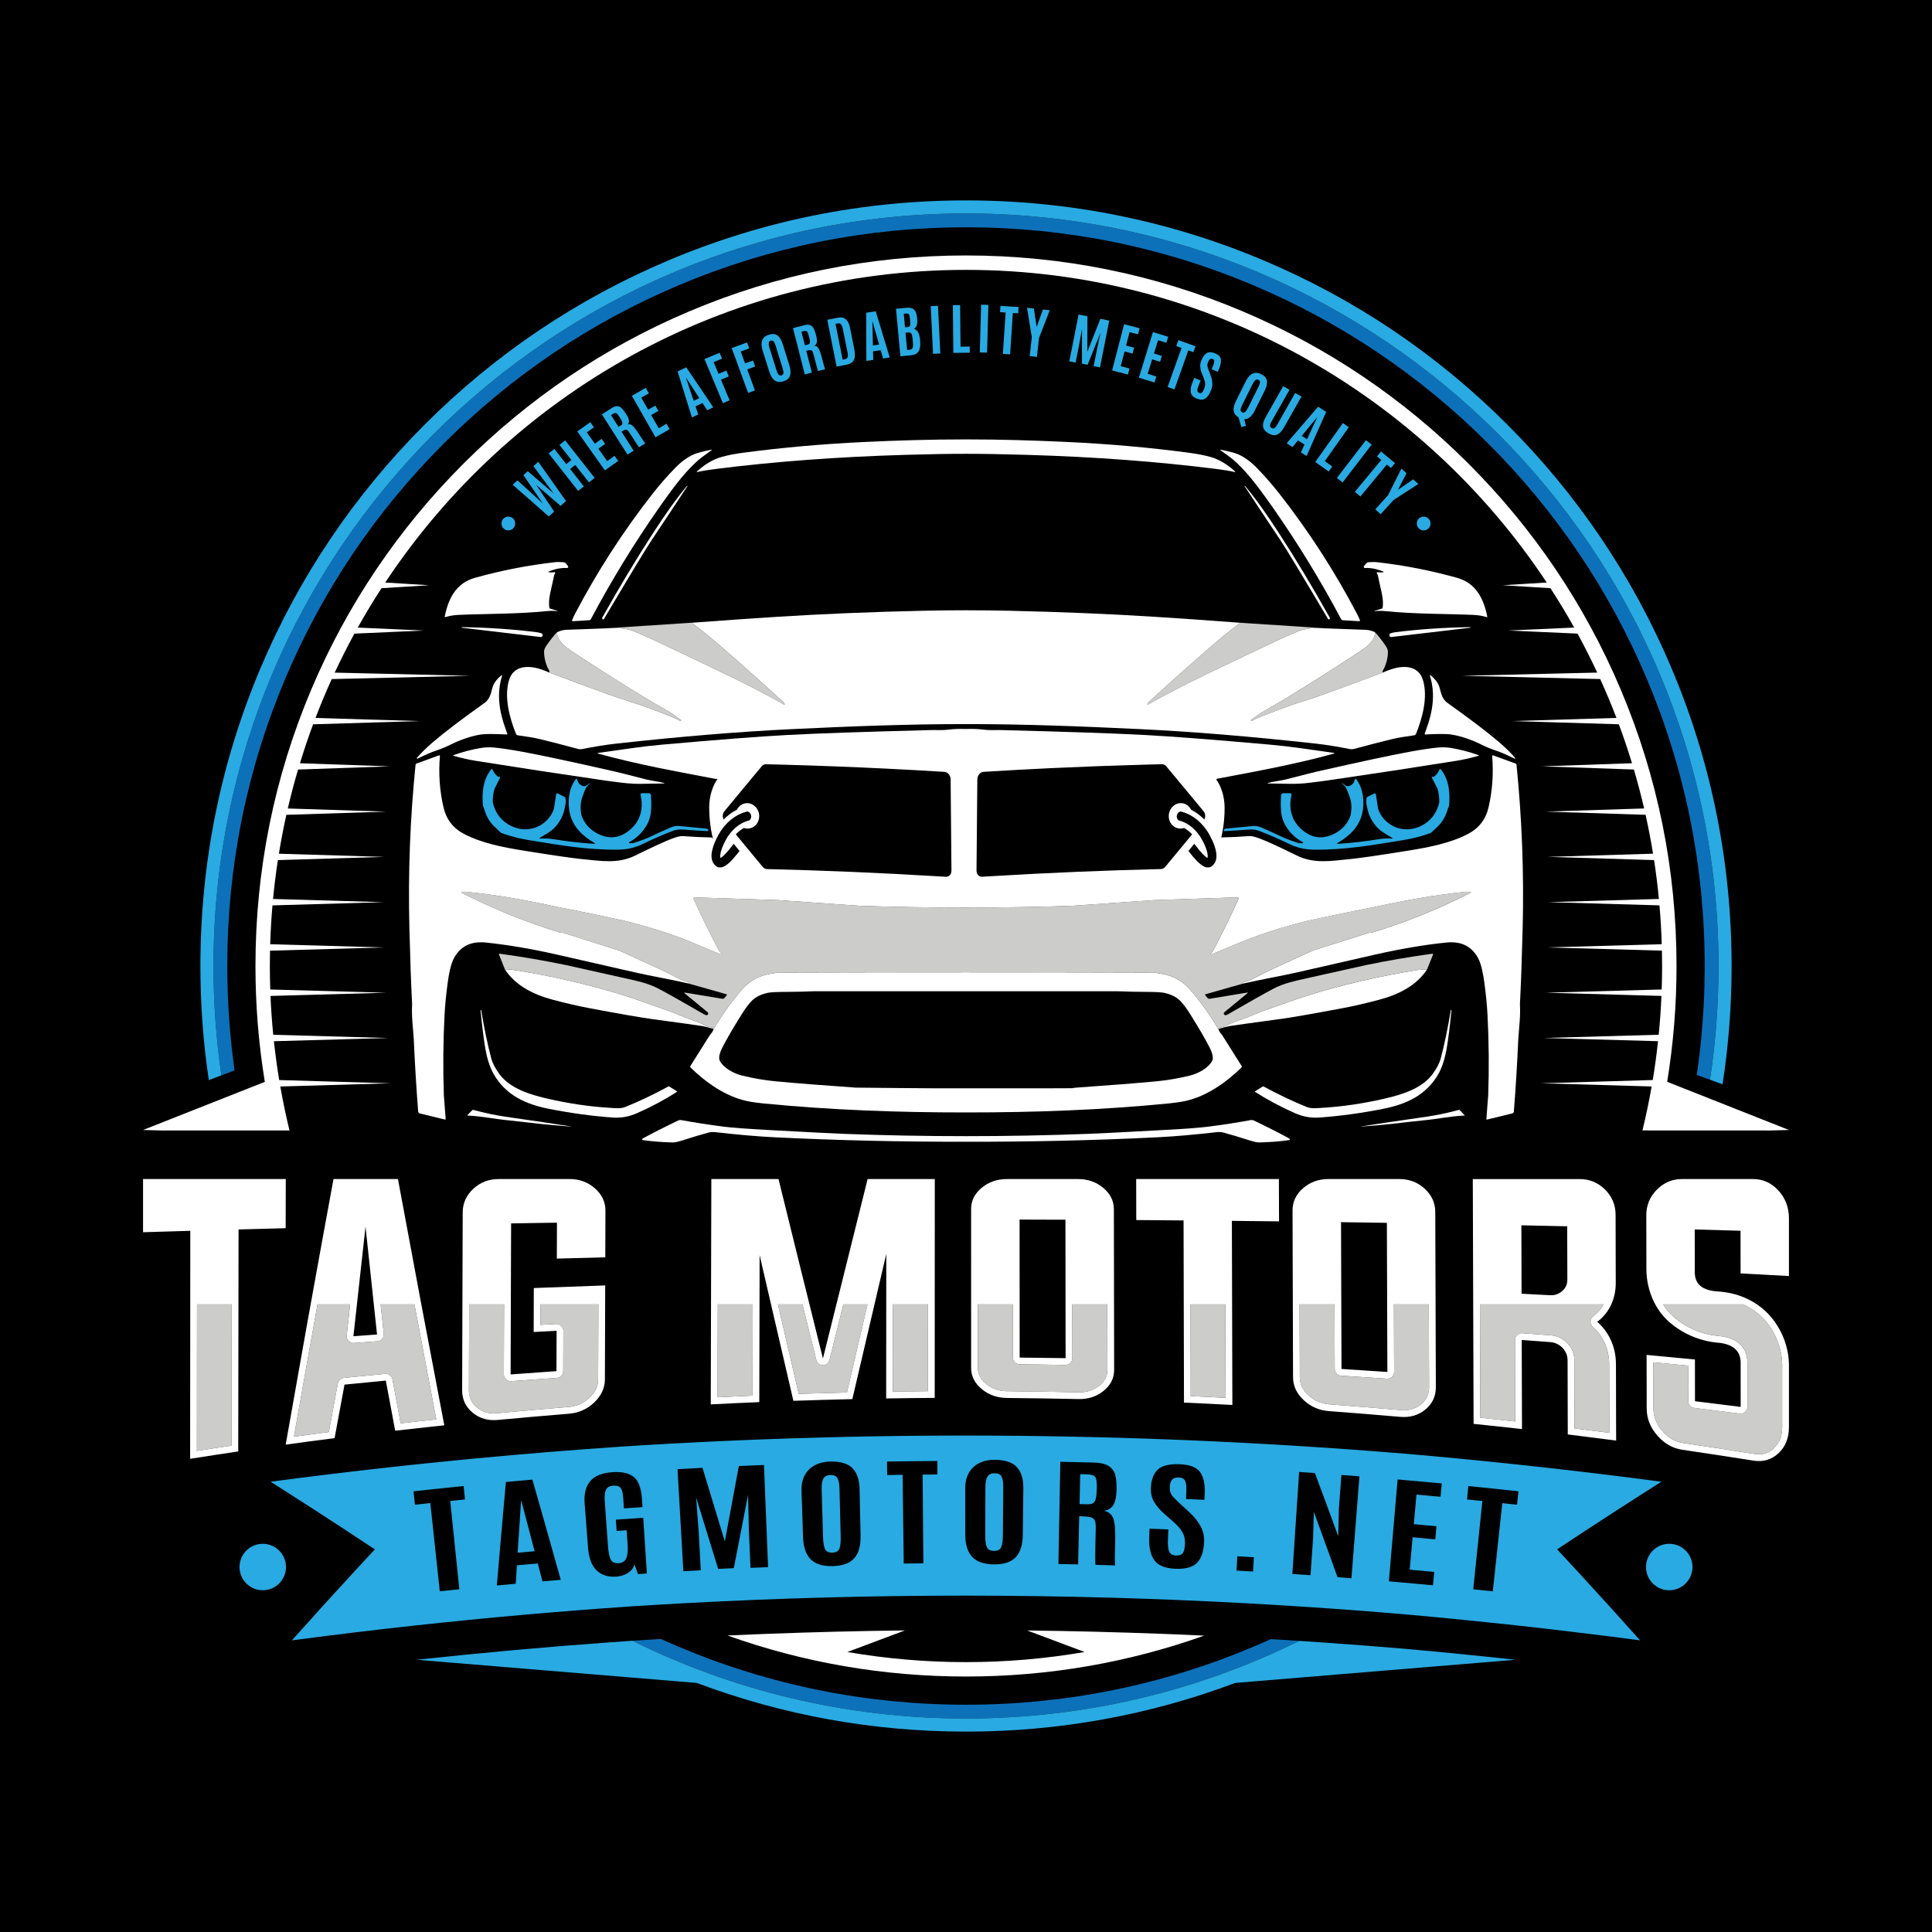 <?xml version="1.0" encoding="utf-8"?>
<!-- Generator: Adobe Illustrator 26.0.1, SVG Export Plug-In . SVG Version: 6.00 Build 0)  -->
<svg version="1.1" id="Layer_1" xmlns="http://www.w3.org/2000/svg" xmlns:xlink="http://www.w3.org/1999/xlink" x="0px" y="0px"
	 viewBox="0 0 2000 2000" style="enable-background:new 0 0 2000 2000;" xml:space="preserve">
<rect x="0" y="0" width="2000" height="2000" fill="#333333" stroke="none"/>
<style type="text/css">
	.st0{stroke:#000000;stroke-miterlimit:10;}
	.st1{fill:#0D71BA;}
	.st2{fill:#CCCCCB;}
	.st3{fill:#29AAE2;}
	.st4{fill:#FFFFFF;}
</style>
<rect class="st0" width="2000" height="2000"/>
<g>
	<g>
		<path class="st1" d="M1315.49,1696.83c-5.9,2.67-11.84,5.28-17.82,7.81c-94.27,39.87-194.42,60.09-297.66,60.09
			s-203.39-20.22-297.66-60.09c-6.09-2.58-12.14-5.23-18.14-7.96c-0.35,0.02-0.69,0.04-1.04,0.06c-9.26,0.54-18.52,1.11-27.78,1.7
			c-0.22,0.01-0.44,0.03-0.65,0.05C758.79,1750.02,876.01,1779,1000,1779c123.86,0,240.97-28.91,344.94-80.35
			c-9.47-0.61-18.95-1.2-28.42-1.76C1316.18,1696.87,1315.83,1696.85,1315.49,1696.83z"/>
		<path class="st1" d="M1000,221c-430.23,0-779,348.77-779,779c0,38.45,2.8,76.24,8.18,113.2l13.02-4.91l0.62-0.23
			c-5.01-35.55-7.55-71.61-7.55-108.05c0-103.24,20.22-203.39,60.09-297.66c38.52-91.06,93.66-172.85,163.89-243.08
			c70.24-70.24,152.02-125.38,243.08-163.89c94.27-39.87,194.42-60.09,297.66-60.09s203.39,20.22,297.66,60.09
			c91.06,38.52,172.85,93.66,243.08,163.89c70.24,70.24,125.38,152.02,163.89,243.08c39.87,94.27,60.09,194.42,60.09,297.66
			c0,38.04-2.75,75.66-8.22,112.72l0.6,0.22l13.04,4.77c5.82-38.39,8.84-77.7,8.84-117.71C1779,569.77,1430.23,221,1000,221z"/>
	</g>
	<g>
		<path class="st2" d="M203.84,1501.94c11.86-1.85,23.85-3.68,35.8-5.47l0.21-146.19h-35.89L203.84,1501.94z"/>
		<path class="st2" d="M429.02,1350.28h-35c1.08,10.14,2.16,20.29,3.25,30.43c0.2,1.89-0.37,3.78-1.59,5.24
			c-0.74,0.89-1.7,1.54-2.76,1.97c-0.67,0.27-1.37,0.47-2.11,0.53c-6.08,0.44-10.27,0.75-14.91,1.1c-2.83,0.21-5.82,0.44-9.52,0.72
			c-0.18,0.01-0.36,0.02-0.53,0.02c-1.89,0-3.71-0.76-5.04-2.14c-1.45-1.5-2.16-3.56-1.93-5.63c0.66-6.04,1.33-12.07,2-18.11
			c0.52-4.71,1.04-9.42,1.56-14.13h-9.43H328.7c-0.74,4.1-1.47,8.19-2.21,12.29c-0.04,0.22-0.08,0.43-0.12,0.65
			c-1.29,7.17-2.58,14.34-3.87,21.51c-1.24,6.9-2.47,13.8-3.7,20.7c-4.88,27.31-9.72,54.6-14.51,81.81
			c12.01-1.64,24.1-3.24,36.1-4.79c2.07-11.2,4.15-22.41,6.23-33.61c1.04-5.59,2.07-11.18,3.11-16.77c0.13-0.7,0.37-1.35,0.69-1.95
			c1.07-2.05,3.11-3.49,5.5-3.73c2.7-0.27,5.42-0.54,8.14-0.81c0.12-0.01,0.24-0.02,0.37-0.04c11.02-1.09,22.14-2.17,33.21-3.21
			c0.37-0.03,0.74-0.07,1.11-0.1c0.22-0.02,0.44-0.03,0.66-0.03c3.34,0,6.26,2.38,6.88,5.73c0.54,2.88,1.08,5.76,1.61,8.64
			c2.28,12.28,4.57,24.55,6.87,36.83c6.77-0.77,13.55-1.53,20.31-2.28c5.53-0.61,11.05-1.21,16.54-1.8
			c-0.19-0.98-0.37-1.96-0.56-2.94C443.69,1427.9,436.33,1389.13,429.02,1350.28z"/>
		<path class="st2" d="M559.48,1371.48c5.3-0.29,9.64-0.53,16.33-0.89c0.12-0.01,0.25-0.01,0.37-0.01c1.79,0,3.52,0.69,4.83,1.93
			c1.4,1.33,2.18,3.17,2.18,5.1l-0.14,41.82c-0.01,3.67-2.86,6.71-6.52,6.97c-16,1.1-31.96,2.24-47.44,3.38
			c-0.17,0.01-0.34,0.02-0.52,0.02c-1.77,0-3.47-0.67-4.78-1.88c-1.43-1.33-2.24-3.2-2.23-5.15l0.24-72.49h-36.12l-0.29,88.76
			c-0.02,7.45,2.73,13.35,8.41,18.02c4.95,4.07,10.62,6.05,17.35,6.05c1.12,0,2.29-0.06,3.48-0.17c24.46-2.28,49.3-4.45,73.84-6.46
			c8.49-0.68,15.61-3.84,21.77-9.67c5.99-5.66,8.91-11.87,8.93-18.99l0.24-77.55h-59.88L559.48,1371.48z"/>
		<path class="st2" d="M742.81,1446.43c12.07-0.6,24.2-1.17,36.22-1.69l0.21-94.46h-36.18L742.81,1446.43z"/>
		<path class="st2" d="M858.69,1408c-0.78,3.12-3.58,5.32-6.8,5.32h0c-3.22,0-6.02-2.19-6.8-5.31c-4.83-19.4-9.62-38.64-14.35-57.72
			h-25.42c7.06,30.49,14.25,61.47,21.52,92.63c16.56-0.54,33.3-1.02,49.92-1.44c7.09-30.4,14.21-60.8,21.32-91.19h-25.03
			C868.1,1370.13,863.32,1389.34,858.69,1408z"/>
		<path class="st2" d="M924.36,1440.55c12.03-0.18,24.17-0.31,36.25-0.41l0.03-89.86h-36.2L924.36,1440.55z"/>
		<path class="st2" d="M1110.05,1350.28l0.06,55.66c0,1.88-0.75,3.68-2.09,5c-1.31,1.29-3.08,2.02-4.92,2.02c-0.04,0-0.07,0-0.11,0
			c-15.77-0.24-31.76-0.44-47.51-0.6c-3.84-0.04-6.93-3.16-6.93-7l-0.03-55.07h-36.2l0,65.8c0,6.42,2.79,11.84,8.52,16.57
			c6.05,4.99,13.12,7.45,21.64,7.52c24.46,0.24,49.35,0.63,73.99,1.14c0.33,0.01,0.66,0.01,0.98,0.01c8.04,0,14.74-2.24,20.49-6.86
			c5.67-4.56,8.42-9.92,8.41-16.39l-0.11-67.79H1110.05z"/>
		<path class="st2" d="M1232.42,1350.28l0.22,94.97c11.97,0.54,24.05,1.13,36.07,1.76l-0.26-96.73H1232.42z"/>
		<path class="st2" d="M1442.97,1350.28l0.23,69.94c0.01,1.94-0.8,3.81-2.22,5.14c-1.3,1.22-3.02,1.89-4.79,1.89
			c-0.16,0-0.32-0.01-0.48-0.02c-15.78-1.08-31.74-2.12-47.45-3.12c-3.68-0.23-6.55-3.28-6.56-6.97l-0.21-66.86h-36.16l0.23,75.43
			c0.02,7,2.93,13.1,8.89,18.64c6.16,5.72,13.28,8.8,21.78,9.42c24.54,1.84,49.39,3.84,73.86,5.95c1.12,0.1,2.22,0.15,3.29,0.15
			c6.84,0,12.6-1.99,17.61-6.08c5.67-4.63,8.42-10.44,8.39-17.74l-0.28-85.76H1442.97z"/>
		<path class="st2" d="M1665.82,1412.33c0.02-2.38-0.13-4.74-0.42-7.06c-0.78-6.29-2.65-12.28-5.51-17.72
			c-0.07-0.13-0.14-0.26-0.21-0.38c-2.76-5.13-6.38-9.75-10.79-13.6c-1.6-1.4-2.48-3.44-2.39-5.57c0.09-2.12,1.13-4.09,2.84-5.35
			c4.48-3.3,8.12-7.51,10.82-12.37h-13.17h-17.36h-97.57l0.38,117.34c4.71,0.49,9.43,0.99,14.15,1.5
			c6.12,0.65,12.23,1.32,18.33,1.99c1.2,0.13,2.41,0.26,3.61,0.39l-0.01-4.71l-0.07-24.35l-0.17-55.31
			c-0.01-1.95,0.8-3.81,2.23-5.14c1.3-1.21,3.01-1.88,4.78-1.88c0.17,0,0.34,0.01,0.51,0.02c11.82,0.86,17.73,1.3,29.55,2.2
			c1.64,0.12,3.23,0.39,4.78,0.79c4.59,1.19,8.75,3.58,12.19,7.05c0.29,0.29,0.55,0.61,0.82,0.91c4.3,4.72,6.6,10.49,6.61,16.78
			l0.07,26.12l0,0.57l0.07,23.88l0.06,20.28c0.55,0.07,1.11,0.14,1.66,0.21c11.42,1.41,22.93,2.87,34.37,4.36l-0.12-53.15
			L1665.82,1412.33z"/>
		<path class="st2" d="M1829.46,1369.66c-1.45-1.84-2.99-3.6-4.62-5.28c-5.74-5.91-12.66-10.65-20.37-14.1h-82.82
			c2.74,4.38,5.96,8.35,9.62,11.73c12.92,11.95,29.81,19.38,47.56,20.93c26.16,2.28,30.08,18.39,30.08,27.79l0.04,45.67
			c0,2.01-0.86,3.93-2.37,5.26c-1.29,1.13-2.94,1.75-4.63,1.75c-0.29,0-0.59-0.02-0.88-0.06c-15.71-2-31.62-3.98-47.28-5.89
			c-3.51-0.43-6.15-3.41-6.16-6.94l-0.05-36.84c-11.97-1.16-24.04-2.31-36.03-3.42l0.1,47.72c0.02,8.69,3.07,16.38,9.33,23.53
			c6.21,7.08,13.29,11.12,21.66,12.34c24.45,3.6,49.19,7.38,73.53,11.25c1.6,0.26,3.17,0.39,4.65,0.39c3.1,0,5.96-0.58,8.64-1.72
			c2.37-1.01,4.6-2.46,6.7-4.4c5.88-5.42,8.73-12.59,8.73-21.93c0,0,0-61.51,0-61.58C1845.4,1399.46,1839.7,1382.66,1829.46,1369.66
			z"/>
		<path class="st2" d="M657.02,653.88c8.96,3.8,15,6.44,18.13,7.92c43.83,20.78,86.73,40.58,121.27,59.1
			c6.88,3.68,11.92,6.51,15.14,8.47c0.37,0.22,0.8-0.15,0.63-0.55c-0.35-0.83-0.91-1.6-1.72-2.35
			c-18.84-17.34-39.64-35.91-62.39-55.74c-10.5-9.15-20.92-17.63-31.27-25.47c-0.25-0.2-0.14-0.59,0.18-0.62
			c2.14-0.16,4.29-0.32,6.43-0.48c0,0-0.01-0.01-0.01-0.01l-96.86,6.35c5.83-0.21,8.9-0.32,9.21-0.32
			C643.93,650.11,651.02,651.33,657.02,653.88z"/>
		<path class="st2" d="M1188.44,729.36c3.22-1.95,8.27-4.78,15.14-8.47c34.54-18.52,77.44-38.32,121.27-59.1
			c3.12-1.48,9.17-4.12,18.13-7.92c6-2.55,13.09-3.77,21.26-3.7c0.28,0.01,2.91,0.1,7.87,0.28l-92.02-6.03
			c0.97,0.07,1.95,0.14,2.92,0.22c0.32,0.03,0.44,0.42,0.18,0.62c-10.35,7.83-20.77,16.31-31.27,25.47
			c-22.75,19.83-43.55,38.4-62.39,55.74c-0.8,0.75-1.36,1.52-1.72,2.35C1187.64,729.21,1188.07,729.59,1188.44,729.36z"/>
		<path class="st2" d="M1309.33,735.61c-5.37,3.05-9.1,5.93-14.34,9.79c-0.15,0.11-0.18,0.35-0.06,0.51l0.3,0.37
			c0.13,0.14,0.32,0.17,0.48,0.08c3.35-1.81,6.52-3.3,9.52-4.49c14.78-5.81,27.74-10.95,43.13-15.72
			c7.97-2.46,15.65-5.03,23.03-7.72c20.11-7.31,40.16-14.74,60.17-22.27c-0.08-0.21-0.15-0.39-0.23-0.56
			c-0.14-0.44-0.1-0.9,0.13-1.29c3.42-6,5.2-12.51,5.34-19.5c0.04-1.9-0.83-4.13-2.62-6.68c-4.15-5.92-7.71-10.43-10.7-13.54
			c-0.38,9.67-9.62,15.76-17,20.63c-23.38,15.41-47.6,30.8-72.67,46.15C1329.17,724.2,1321.01,728.95,1309.33,735.61z"/>
		<path class="st2" d="M1521.93,923.13c-1.76-0.1-3.57-0.04-5.47,0.14c-16.02,1.62-31.98,3.81-47.87,6.58
			c-15.3,2.66-29.85,5.53-43.65,8.61c-14.57,2.81-28.36,5.58-41.38,8.3c-17.07,3.57-26.76,5.64-29.07,6.2
			c-27.72,6.71-53.42,15.12-77.1,25.23c-8.96,3.81-16.89,7.12-23.76,9.91c-0.32,0.13-0.62-0.27-0.39-0.53
			c1.38-1.7,2.73-3.8,4.04-6.31c9.38-17.91,17.61-34.8,24.71-50.68c0.35-0.79-0.25-1.67-1.11-1.65l-85.75,2.81l-85.26,5.91
			c-9.09,0.31-18.19,0.58-27.3,0.81c-5.76,0.15-11.54,0.25-17.32,0.36c-3.35,0.07-6.69,0.15-10.04,0.21
			c-6.68,0.11-13.37,0.18-20.07,0.24c-2.46,0.02-4.91,0.07-7.37,0.09c-6.57,0.05-13.15,0.06-19.73,0.07c-2.58,0-5.15,0.03-7.73,0.03
			v0c-0.1,0-0.21,0-0.31,0c-0.1,0-0.21,0-0.31,0v0c-2.58,0-5.15-0.02-7.73-0.03c-6.58-0.01-13.16-0.02-19.73-0.07
			c-2.46-0.02-4.91-0.06-7.37-0.09c-6.69-0.07-13.39-0.13-20.07-0.24c-3.35-0.06-6.69-0.14-10.04-0.21
			c-5.77-0.11-11.55-0.22-17.32-0.36c-9.11-0.23-18.21-0.5-27.3-0.81l-85.26-5.91l-85.75-2.81c-0.86-0.03-1.46,0.86-1.11,1.65
			c7.1,15.88,15.33,32.76,24.71,50.68c1.31,2.52,2.66,4.61,4.04,6.31c0.23,0.27-0.07,0.66-0.39,0.53c-6.88-2.8-14.81-6.1-23.76-9.91
			c-23.68-10.11-49.38-18.52-77.1-25.23c-2.31-0.56-11.99-2.63-29.07-6.2c-13.02-2.71-26.82-5.48-41.38-8.3
			c-13.79-3.08-28.35-5.95-43.65-8.61c-15.89-2.77-31.85-4.96-47.87-6.58c-1.9-0.18-3.71-0.24-5.47-0.14
			c-0.52,0.03-0.67,0.73-0.21,0.97l4.06,2.12c31.33,15.75,63.64,28.71,96.94,38.89c1.38,0.42,2.78,0.6,4.22,0.56l57.89,18.32
			c13.92,6.45,27.81,12.82,41.69,19.11c6.48,2.94,12.32,5.85,17.48,8.72c4.08,2.26,8.37,3.94,12.85,5.03
			c0.42,0.1,0.41,0.7-0.01,0.79c-0.18,0.04-0.38,0.15-0.59,0.37l39.56,11.19c0.46,0.13,0.65,0.7,0.34,1.08l-2.32,2.81
			c-0.53,0.65-1.38,0.97-2.21,0.83l-39.04-6.44c-0.32-0.06-0.51,0.35-0.25,0.56l24.03,19.78c1.15,0.96,0.65,2.83-0.84,3.07
			c-0.67,0.1-1.49-0.11-2.43-0.66c-23.5-13.57-39.47-22.54-47.92-26.94c-10.38-5.4-21.26-7.71-33.03-10.34
			c-39.05-8.75-59.79-13.37-62.24-13.88c-22.48-4.65-45.39-8.59-68.71-11.78c-0.55-0.07-0.97,0.46-0.76,0.97l6.1,15.24
			c4.11,0.01,8,0.32,11.67,0.93c37.98,6.14,74.86,14.71,110.65,25.7c15.54,4.78,29.85,10.49,45.28,15.62
			c7.52,2.49,17.1,7.2,25.93,10.04c5.88,1.88,12.54,4.96,16.62,6.96c0.41,0.15,0.82,0.28,1.25,0.35l3.35,0.59
			c0.32,0.06,0.59,0.27,0.7,0.56c0.14,0.35,0.13,0.55-0.06,0.62l0.45,0.89c9.18-15.54,19.08-29.39,29.73-41.58
			c6.4-7.33,14.39-12.33,23.96-15.02c3.64-1.03,8.47-1.41,12.64-2.39l83.81-0.21l111.03-0.06v0l0.31,0l0.31,0v0l111.03,0.06
			l83.81,0.21c4.18,0.98,9,1.36,12.64,2.39c9.58,2.69,17.56,7.69,23.96,15.02c10.64,12.19,20.54,26.04,29.73,41.58l0.45-0.89
			c-0.18-0.07-0.2-0.27-0.06-0.62c0.11-0.3,0.38-0.51,0.7-0.56l3.35-0.59c0.44-0.07,0.84-0.2,1.25-0.35
			c4.08-2,10.74-5.08,16.62-6.96c8.83-2.84,18.41-7.55,25.93-10.04c15.43-5.13,29.74-10.84,45.28-15.62
			c35.79-11,72.67-19.56,110.65-25.7c3.67-0.6,7.57-0.91,11.67-0.93l6.1-15.24c0.21-0.51-0.21-1.04-0.76-0.97
			c-23.31,3.19-46.22,7.13-68.71,11.78c-2.45,0.51-23.19,5.13-62.24,13.88c-11.77,2.63-22.65,4.94-33.03,10.34
			c-8.45,4.4-24.43,13.37-47.92,26.94c-0.94,0.55-1.76,0.76-2.43,0.66c-1.49-0.24-2-2.11-0.84-3.07l24.03-19.78
			c0.25-0.21,0.07-0.62-0.25-0.56l-39.04,6.44c-0.83,0.14-1.67-0.18-2.21-0.83l-2.32-2.81c-0.31-0.38-0.13-0.96,0.34-1.08
			l39.56-11.19c-0.21-0.21-0.41-0.32-0.59-0.37c-0.42-0.08-0.44-0.69-0.01-0.79c4.49-1.1,8.77-2.77,12.85-5.03
			c5.16-2.87,11-5.78,17.48-8.72c13.88-6.29,27.77-12.66,41.69-19.11l57.89-18.32c1.43,0.04,2.84-0.14,4.22-0.56
			c33.3-10.18,65.61-23.15,96.94-38.89l4.06-2.12C1522.6,923.86,1522.45,923.16,1521.93,923.13z"/>
		<path class="st2" d="M568.67,695.59c-0.07,0.17-0.14,0.35-0.23,0.56c20.01,7.54,40.06,14.96,60.17,22.27
			c7.38,2.69,15.06,5.26,23.03,7.72c15.38,4.77,28.35,9.91,43.13,15.72c3,1.18,6.17,2.67,9.52,4.49c0.15,0.08,0.35,0.06,0.48-0.08
			l0.3-0.37c0.13-0.15,0.1-0.39-0.06-0.51c-5.25-3.85-8.97-6.74-14.34-9.79c-11.69-6.65-19.84-11.4-24.48-14.26
			c-25.07-15.36-49.29-30.74-72.67-46.15c-7.38-4.87-16.62-10.95-17-20.63c-3,3.11-6.55,7.62-10.7,13.54
			c-1.79,2.55-2.66,4.78-2.62,6.68c0.14,6.99,1.93,13.5,5.34,19.5C568.77,694.69,568.81,695.15,568.67,695.59z"/>
	</g>
	<g>
		<path class="st3" d="M1730.27,691.5c-39.92-94.38-97.06-179.14-169.85-251.92c-72.78-72.78-157.54-129.93-251.92-169.84
			c-97.72-41.33-201.51-62.29-308.5-62.29c-106.99,0-210.78,20.96-308.5,62.29c-94.38,39.92-179.14,97.06-251.92,169.84
			S309.65,597.12,269.74,691.5c-41.33,97.72-62.29,201.51-62.29,308.5c0,39.87,2.91,79.29,8.7,118.12l13.03-4.92
			c-5.38-36.96-8.18-74.75-8.18-113.2c0-430.23,348.77-779,779-779s779,348.77,779,779c0,40.01-3.02,79.32-8.84,117.71l13.02,4.76
			c6.23-40.24,9.37-81.11,9.37-122.47C1792.55,893.01,1771.6,789.22,1730.27,691.5z"/>
		<path class="st3" d="M1371.28,1700.41c-8.21-0.57-16.42-1.12-24.64-1.66c-0.57-0.04-1.13-0.07-1.7-0.11
			C1240.97,1750.08,1123.86,1779,1000,1779c-123.99,0-241.21-28.97-345.28-80.51c-0.56,0.04-1.12,0.08-1.68,0.12
			c-8.16,0.56-16.32,1.13-24.48,1.73c-65.86,4.78-131.59,10.73-197.21,17.86l289.97,23.97c88.92,33.45,182.51,50.39,278.68,50.39
			c96.17,0,189.76-16.94,278.68-50.39l290.11-23.99c-38.4-4.2-76.84-8.01-115.33-11.43
			C1426.08,1704.42,1398.68,1702.32,1371.28,1700.41z"/>
		<polygon class="st3" points="530.66,501.77 568.08,534.61 573.68,529.62 555.18,502.08 580.34,523.67 585.93,518.67 
			557.24,478.04 552.19,482.54 573.26,510.94 546.34,487.76 541.82,491.8 561.84,521.13 535.69,497.29 		"/>
		<polygon class="st3" points="573.84,464.7 567.93,469.35 598.49,508.19 604.4,503.54 590.2,485.49 595.5,481.32 609.7,499.37 
			615.61,494.72 585.06,455.88 579.14,460.53 591.5,476.24 586.21,480.41 		"/>
		<polygon class="st3" points="611.1,437.04 597.58,446.62 626.16,486.94 639.95,477.17 636.2,471.87 628.55,477.3 619.45,464.47 
			626.47,459.5 622.8,454.32 615.79,459.29 607.47,447.56 614.85,442.33 		"/>
		<path class="st3" d="M651.05,434.92c-0.31-1.67-1.27-3.77-2.88-6.3c-1.61-2.53-3.09-4.48-4.43-5.83
			c-1.34-1.36-2.83-2.13-4.46-2.32c-1.63-0.19-3.54,0.41-5.72,1.79l-10.49,6.68l26.55,41.68l6.35-4.04l-12.54-19.68l2.1-1.2
			c1.36-0.82,2.46-1.07,3.29-0.75c0.83,0.33,1.83,1.41,3.01,3.26c6.15,9.65,9.4,14.58,9.76,14.79l6.35-4.04
			c-0.41-0.29-2.32-3.11-5.72-8.46c-3.41-5.34-5.93-8.68-7.57-10.01c-1.65-1.33-3.27-1.66-4.86-1
			C650.93,438.12,651.36,436.59,651.05,434.92z M644.3,438.66c-0.16,0.61-0.64,1.17-1.44,1.68l-2.53,1.61l-7.77-12.2l2.15-1.37
			c1.37-0.87,2.47-1.09,3.29-0.63c0.82,0.45,1.95,1.81,3.39,4.07l0.17,0.26c1.16,1.82,1.94,3.21,2.35,4.19
			C644.32,437.26,644.45,438.05,644.3,438.66z"/>
		<polygon class="st3" points="668.48,401.52 654.09,409.72 678.55,452.66 693.24,444.29 690.03,438.65 681.88,443.3 674.1,429.63 
			681.56,425.38 678.42,419.87 670.96,424.12 663.84,411.63 671.69,407.15 		"/>
		<path class="st3" d="M701.43,384.49l14.84,47.66l6.55-3.11l-2.82-8.42l7.2-3.42l4.85,7.46l6.34-3.01l-27.98-41.42L701.43,384.49z
			 M718.06,414.85l-7.91-23.72l0.1-0.05l13.65,21L718.06,414.85z"/>
		<polygon class="st3" points="744.95,365.19 729.3,371.72 748.34,417.33 755.29,414.43 746.36,393.05 754.44,389.67 751.91,383.61 
			743.83,386.99 738.76,374.86 747.47,371.22 		"/>
		<polygon class="st3" points="773.36,354.5 757.43,360.34 774.45,406.74 781.51,404.15 773.54,382.4 781.76,379.38 779.5,373.21 
			771.28,376.23 766.75,363.89 775.61,360.64 		"/>
		<path class="st3" d="M801.94,393.82c2.4,1.75,5.41,2.06,9.03,0.93c3.62-1.13,5.9-3.09,6.83-5.87c0.94-2.78,0.68-6.48-0.76-11.09
			l-6.75-21.57c-1.33-4.25-3.14-7.23-5.42-8.92c-2.29-1.7-5.25-1.98-8.9-0.84c-7.06,2.21-9.23,7.64-6.53,16.28l6.75,21.57
			C797.63,388.89,799.54,392.06,801.94,393.82z M795.79,355.02c0.17-1.18,0.87-1.96,2.09-2.35c1.22-0.38,2.21-0.13,2.95,0.77
			c0.74,0.9,1.46,2.46,2.16,4.69l6.87,21.98c0.85,2.72,1.24,4.7,1.18,5.94c-0.06,1.25-0.74,2.07-2.05,2.48
			c-1.3,0.41-2.34,0.13-3.1-0.83c-0.76-0.96-1.57-2.82-2.44-5.59l-6.88-22C795.88,357.9,795.61,356.2,795.79,355.02z"/>
		<path class="st3" d="M845.61,354.11c0.23-1.68-0.03-3.98-0.77-6.89c-0.74-2.91-1.54-5.22-2.39-6.93c-0.85-1.71-2.02-2.9-3.51-3.6
			c-1.49-0.69-3.49-0.72-5.99-0.08l-12.05,3.08l12.23,47.88l7.29-1.86l-5.78-22.61l2.37-0.49c1.55-0.36,2.67-0.25,3.36,0.32
			c0.69,0.57,1.3,1.91,1.84,4.04c2.83,11.08,4.38,16.78,4.66,17.1l7.29-1.86c-0.3-0.41-1.23-3.68-2.8-9.82
			c-1.57-6.14-2.93-10.1-4.08-11.87c-1.15-1.77-2.59-2.6-4.31-2.46C844.5,357.1,845.39,355.79,845.61,354.11z M838.03,355.55
			c-0.34,0.53-0.97,0.91-1.89,1.15l-2.91,0.74l-3.58-14.01l2.48-0.63c1.58-0.4,2.69-0.26,3.33,0.43c0.64,0.69,1.29,2.33,1.95,4.92
			l0.08,0.3c0.53,2.09,0.84,3.66,0.93,4.72C838.49,354.23,838.36,355.02,838.03,355.55z"/>
		<path class="st3" d="M884.03,372.39c1.16-2.6,1.25-6.34,0.28-11.22l-4.39-21.86c-0.82-4.09-2.24-7.03-4.26-8.81
			c-2.03-1.78-4.82-2.32-8.38-1.61l-10.88,2.17l9.67,48.47l10.63-2.12C880.43,376.66,882.87,374.99,884.03,372.39z M872.31,372.32
			l-7.4-37.07l2.18-0.43c1.5-0.3,2.67,0.02,3.5,0.96c0.83,0.94,1.49,2.67,1.99,5.19l4.8,23.92c0.47,2.35,0.48,4.03,0.04,5.03
			c-0.44,1-1.34,1.64-2.7,1.91L872.31,372.32z"/>
		<path class="st3" d="M914.13,371.09l6.95-1.01l-14.55-47.82l-9.84,1.44l0.16,49.92l7.17-1.05l-0.22-8.88l7.89-1.15L914.13,371.09z
			 M903.65,357.61l-0.58-25l0.11-0.02l6.86,24.09L903.65,357.61z"/>
		<path class="st3" d="M949.47,330.33l-0.14-1.51c-0.39-4.01-1.43-6.79-3.11-8.36c-1.69-1.56-4.37-2.18-8.04-1.84l-10.65,0.99
			l4.56,49.21l10.88-1.01c3.82-0.35,6.47-1.7,7.96-4.04c1.49-2.34,2.02-5.98,1.6-10.92l-0.12-1.26c-0.61-6.56-2.72-10.27-6.33-11.12
			C948.82,339.01,949.96,335.62,949.47,330.33z M935.56,324.79l2.52-0.23c1.23-0.11,2.13,0.13,2.69,0.72
			c0.56,0.6,0.94,1.85,1.14,3.74l0.28,2.96c0.24,2.55,0.19,4.26-0.13,5.12c-0.32,0.86-1.13,1.35-2.42,1.46l-2.77,0.26L935.56,324.79
			z M944.68,360.24c-0.5,1.08-1.5,1.69-2.99,1.83l-2.66,0.25l-1.66-17.87l3.16-0.29c1.38-0.13,2.36,0.3,2.94,1.29
			c0.58,0.99,0.99,2.73,1.22,5.23l0.37,3.97C945.31,357.3,945.18,359.16,944.68,360.24z"/>
		
			<rect x="964.51" y="316.57" transform="matrix(0.999 -0.049 0.049 0.999 -15.578 47.918)" class="st3" width="7.53" height="49.42"/>
		<polygon class="st3" points="1003.87,358.73 994.34,358.83 993.9,315.81 986.38,315.89 986.89,365.31 1003.93,365.13 		"/>
		
			<rect x="994.26" y="336.99" transform="matrix(0.028 -1 1 0.028 649.45 1349.651)" class="st3" width="49.42" height="7.53"/>
		<polygon class="st3" points="1045.67,366.82 1048.49,324.01 1054.04,324.37 1054.47,317.87 1035.66,316.63 1035.24,323.13 
			1041.01,323.51 1038.19,366.33 		"/>
		<polygon class="st3" points="1073.44,369.44 1075.6,349.82 1086.7,321.18 1079.59,320.4 1073.23,338.28 1073.12,338.27 
			1070.29,319.37 1063.14,318.58 1068.12,348.99 1065.96,368.61 		"/>
		<polygon class="st3" points="1116.55,325.59 1106.95,374.07 1113.47,375.36 1117.05,357.29 1120.06,340.66 1120.04,376.43 
			1125.91,377.6 1139.26,344.46 1135.7,360.99 1132.12,379.06 1138.7,380.36 1148.31,331.88 1139.08,330.05 1125.59,364.19 
			1125.72,327.41 		"/>
		<polygon class="st3" points="1151.25,383.48 1167.61,387.73 1169.24,381.45 1160.17,379.1 1164.12,363.88 1172.44,366.04 
			1174.03,359.89 1165.71,357.73 1169.33,343.82 1178.08,346.09 1179.71,339.81 1163.67,335.65 		"/>
		<polygon class="st3" points="1178.95,390.98 1195.1,395.97 1197.01,389.77 1188.05,387 1192.69,371.98 1200.9,374.51 
			1202.77,368.45 1194.56,365.92 1198.8,352.18 1207.44,354.84 1209.35,348.65 1193.52,343.76 		"/>
		<polygon class="st3" points="1215.77,403.13 1230.16,362.71 1235.4,364.57 1237.58,358.44 1219.83,352.11 1217.65,358.25 
			1223.1,360.19 1208.71,400.61 		"/>
		<path class="st3" d="M1242.91,393.91l-6.61-2.69l-1.66,4.08c-1.78,4.37-2.43,7.98-1.94,10.84c0.48,2.86,2.53,5.01,6.13,6.48
			c3.6,1.46,6.53,1.46,8.8,0c2.27-1.46,4.28-4.33,6.02-8.62c1.01-2.48,1.46-4.96,1.35-7.45c-0.11-2.49-0.69-5.14-1.75-7.96
			l-2.11-5.62c-0.71-1.87-1.14-3.33-1.27-4.4c-0.13-1.06,0.1-2.33,0.69-3.78c0.59-1.46,1.28-2.45,2.05-2.98
			c0.77-0.53,1.7-0.58,2.79-0.14c1.08,0.44,1.62,1.22,1.61,2.34c-0.01,1.12-0.47,2.79-1.37,5.01l-1.33,3.28l6.42,2.61l1.15-2.83
			c1.67-4.11,2.31-7.49,1.93-10.14c-0.39-2.65-2.35-4.7-5.91-6.15c-3.56-1.45-6.43-1.55-8.64-0.3c-2.21,1.25-4.08,3.76-5.61,7.54
			c-0.95,2.32-1.34,4.55-1.18,6.67c0.16,2.13,0.69,4.33,1.6,6.62l1.96,4.86c0.87,2.17,1.36,4.12,1.48,5.83
			c0.11,1.71-0.22,3.53-1.01,5.46c-0.78,1.93-1.54,3.23-2.28,3.92c-0.74,0.69-1.7,0.79-2.9,0.31c-1.2-0.49-1.8-1.33-1.82-2.54
			c-0.01-1.21,0.5-3.09,1.54-5.64L1242.91,393.91z"/>
		<path class="st3" d="M1305.68,387.39c-6.62-3.3-11.95-0.89-15.99,7.22l-10.08,20.23c-2.15,4.31-2.97,7.85-2.48,10.64
			c0.49,2.79,2.16,5,5,6.65l2.89,10l4.76-1.24l-1.72-6.88c4.2,0.13,7.9-3.02,11.1-9.43l10.08-20.23c1.99-3.99,2.75-7.39,2.27-10.19
			C1311.04,391.35,1309.09,389.09,1305.68,387.39z M1302.63,400.68l-10.27,20.61c-1.27,2.55-2.36,4.25-3.27,5.1
			c-0.91,0.86-1.97,0.98-3.19,0.37c-1.22-0.61-1.78-1.52-1.66-2.74c0.11-1.22,0.82-3.13,2.11-5.72l10.28-20.63
			c1.04-2.08,2.02-3.48,2.96-4.22c0.94-0.73,1.99-0.81,3.13-0.24c1.15,0.57,1.68,1.44,1.59,2.6
			C1304.24,396.96,1303.67,398.58,1302.63,400.68z"/>
		<path class="st3" d="M1316.85,435.33l18.05-31.86l-6.55-3.71l-18.12,31.98c-2.23,3.94-3.13,7.28-2.68,10
			c0.44,2.73,2.33,5.03,5.64,6.91c3.31,1.88,6.25,2.31,8.8,1.29c2.56-1.02,4.95-3.5,7.2-7.46l18.12-31.98l-6.55-3.71l-18.05,31.86
			c-0.73,1.29-1.37,2.32-1.93,3.09c-0.56,0.77-1.19,1.32-1.92,1.64c-0.72,0.32-1.55,0.22-2.5-0.32c-0.95-0.54-1.45-1.09-1.53-1.66
			c-0.08-0.57-0.08-1.16-0.01-1.77C1314.9,439.03,1315.57,437.59,1316.85,435.33z"/>
		<path class="st3" d="M1331.93,458.89l6.11,3.9l5.64-6.86l6.72,4.29l-3.75,8.07l5.92,3.78l20.28-45.69l-8.38-5.35L1331.93,458.89z
			 M1352.99,454.72l-5.44-3.48l15.92-19.29l0.09,0.06L1352.99,454.72z"/>
		<polygon class="st3" points="1361.57,478.27 1375.48,488.12 1379.18,482.9 1371.41,477.4 1396.26,442.28 1390.12,437.93 		"/>
		
			<rect x="1377.22" y="473.41" transform="matrix(0.609 -0.793 0.793 0.609 169.768 1298.677)" class="st3" width="49.42" height="7.52"/>
		<polygon class="st3" points="1408.29,513.94 1435.67,480.9 1439.95,484.45 1444.1,479.43 1429.6,467.41 1425.44,472.42 
			1429.89,476.11 1402.52,509.15 		"/>
		<polygon class="st3" points="1450.72,485.09 1436.93,512.65 1423.67,527.28 1429.25,532.33 1442.5,517.7 1468.28,501 
			1462.97,496.19 1447.34,506.96 1447.26,506.89 1456.04,489.91 		"/>
		<path class="st3" d="M869.04,1541.11c-0.13-5.01-0.83-8.65-2.1-10.92c-1.27-2.27-3.68-3.37-7.22-3.27
			c-3.54,0.1-5.99,1.32-7.34,3.66c-1.35,2.35-1.96,6-1.81,10.97c0.47,16.45,0.95,32.89,1.42,49.34c0.18,6.21,0.9,10.52,2.17,12.93
			c1.26,2.41,3.75,3.56,7.47,3.46c3.71-0.1,6.12-1.41,7.23-3.95c1.11-2.53,1.58-6.85,1.43-12.94
			C869.87,1573.97,869.45,1557.54,869.04,1541.11z"/>
		<path class="st3" d="M1029.72,1525.11c-3.54-0.02-6.03,1.12-7.45,3.42c-1.43,2.3-2.15,5.93-2.17,10.9
			c-0.06,16.45-0.13,32.91-0.19,49.36c-0.02,6.21,0.56,10.54,1.75,13c1.19,2.45,3.63,3.68,7.35,3.7c3.71,0.02,6.16-1.21,7.35-3.71
			c1.19-2.5,1.8-6.79,1.85-12.89c0.12-16.43,0.24-32.87,0.37-49.3c0.04-5.01-0.54-8.67-1.74-10.99
			C1035.63,1526.3,1033.27,1525.13,1029.72,1525.11z"/>
		<path class="st3" d="M1125.31,1526.24c-2.82-0.07-4.23-0.1-7.05-0.17c-0.28,12.38-0.42,18.57-0.7,30.96
			c3.3,0.07,4.95,0.11,8.24,0.19c2.62,0.06,4.57-0.35,5.85-1.24c1.28-0.89,2.2-2.45,2.74-4.68c0.55-2.23,0.88-5.65,1-10.26
			c0.01-0.26,0.01-0.4,0.02-0.66c0.15-5.73-0.37-9.49-1.57-11.29C1132.65,1527.31,1129.8,1526.35,1125.31,1526.24z"/>
		<path class="st3" d="M1611.94,1603.89c20.41-13.57,40.92-27,61.5-40.3c12.34-7.98,24.71-15.91,37.11-23.79
			c3.11-1.98,6.21-3.97,9.33-5.94c-40.27-5.34-80.59-10.24-120.94-14.74c-5.5-0.61-10.99-1.21-16.49-1.8
			c-5.69-0.62-11.38-1.24-17.07-1.84c-0.14-0.02-0.29-0.03-0.43-0.05c-12.18-1.28-24.37-2.53-36.56-3.74
			c-6.51-0.64-13.02-1.27-19.53-1.89c-13.68-1.31-27.36-2.59-41.05-3.8c-273.97-23.29-548.93-26.15-823.32-8.57
			c-51.15,3.46-102.23,7.62-153.25,12.46c-6.51,0.62-13.03,1.25-19.54,1.89c-12.2,1.2-24.39,2.43-36.59,3.71
			c-0.14,0.01-0.29,0.03-0.43,0.05c-5.7,0.6-11.4,1.2-17.09,1.81c-5.5,0.59-10.99,1.2-16.48,1.81
			c-40.37,4.47-80.69,9.37-120.97,14.71c3.12,1.97,6.22,3.96,9.33,5.94c12.4,7.88,24.76,15.81,37.09,23.78
			c20.59,13.31,41.09,26.74,61.51,40.31c-6.86,7.36-13.69,14.73-20.51,22.12c-21.99,23.84-43.78,47.86-65.37,72.07
			c12.11-1.6,24.23-3.16,36.35-4.68c78.49-9.87,157.14-18.05,235.97-24.55c7.62-0.63,15.25-1.24,22.87-1.84
			c8.06-0.63,16.12-1.24,24.19-1.84c0.23-0.02,0.46-0.03,0.69-0.05c11.04-0.81,22.08-1.61,33.12-2.35
			c7.46-0.48,14.92-0.93,22.38-1.38c10.67-0.64,21.33-1.24,32-1.82c193.36-10.42,386.95-10.37,580.2,0.13
			c10.67,0.58,21.33,1.19,31.99,1.83c18.57,1.12,37.14,2.33,55.7,3.64c0.23,0.02,0.47,0.03,0.7,0.05c8.1,0.57,16.2,1.17,24.29,1.78
			c7.65,0.58,15.3,1.17,22.95,1.78c9.29,0.74,18.59,1.5,27.88,2.29c69.48,6.16,138.8,13.61,207.99,22.32
			c12.12,1.53,24.24,3.08,36.35,4.68c-21.59-24.21-43.38-48.23-65.37-72.07C1625.63,1618.62,1618.79,1611.24,1611.94,1603.89z
			 M455.27,1647.3c-2.86-26.62-5.71-53.24-8.57-79.86c-0.41-3.83-0.82-7.66-1.23-11.49c-3.78,0.41-6.44,0.69-9.3,1.01
			c-1.96,0.21-4.01,0.44-6.59,0.72c-0.25-2.31-0.46-4.13-0.65-5.87c-0.09-0.86-0.19-1.7-0.28-2.56c-0.18-1.61-0.37-3.32-0.6-5.43
			c4.29-0.47,8.57-0.92,12.86-1.39c5.89-0.64,11.77-1.27,17.66-1.88c0.15-0.02,0.3-0.03,0.45-0.05c6.98-0.73,13.96-1.45,20.94-2.15
			c0.33,3.33,0.57,5.67,0.82,8.21c0.17,1.69,0.35,3.46,0.57,5.68c-3.82,0.38-6.45,0.65-9.37,0.95c-0.15,0.02-0.31,0.03-0.46,0.05
			c-1.63,0.17-3.35,0.34-5.45,0.56c0.51,4.96,1.02,9.92,1.54,14.88c0.7,6.79,1.4,13.57,2.1,20.36c1.93,18.72,3.87,37.43,5.8,56.15
			C467.41,1646.01,463.36,1646.43,455.27,1647.3z M580.5,1635.42c-2.09,0.17-3.88,0.32-5.55,0.46c-0.18,0.01-0.35,0.03-0.52,0.04
			c-4.17,0.35-7.62,0.64-12.9,1.1c-1.29-4.98-2.15-8.29-3.16-12.18c-0.04-0.16-0.08-0.31-0.12-0.47c-0.46-1.76-0.95-3.65-1.53-5.88
			c-2.21,0.19-4.14,0.36-5.94,0.52c-0.16,0.01-0.32,0.03-0.48,0.04c-4.98,0.44-8.98,0.8-15.22,1.36c-0.1,1.64-0.19,3.1-0.28,4.47
			c-0.31,4.97-0.53,8.62-0.89,14.6c-0.7,0.06-1.37,0.13-2.02,0.18c-6.54,0.6-10.43,0.97-17.56,1.65c0.39-4.66,0.8-9.32,1.2-13.98
			c0.46-5.4,0.93-10.8,1.39-16.2c0.48-5.56,0.95-11.11,1.43-16.67c0.01-0.13,0.02-0.26,0.03-0.39c1.03-11.8,2.08-23.61,3.13-35.41
			c0.48-5.34,0.95-10.69,1.43-16.03c0.08-0.92,0.16-1.84,0.25-2.76c0.17-1.91,0.34-3.82,0.51-5.73c10.97-1.01,16.45-1.5,27.42-2.44
			c0.79,2.76,1.57,5.52,2.36,8.28c3.1,10.81,6.18,21.63,9.25,32.45c2.28,8.04,4.56,16.09,6.83,24.13
			C573.22,1609.52,576.87,1622.47,580.5,1635.42z M637.97,1632.1c-8.41,0.6-15.16-1.52-20.3-6.39c-4.65-4.4-7.52-11.28-8.64-20.61
			c-0.12-0.98-0.23-1.95-0.31-2.98c-1.17-15.29-2.34-30.57-3.5-45.86c-0.65-8.51,0.71-15.39,4.09-20.66c0.49-0.77,1.03-1.5,1.61-2.2
			c4.55-5.49,12.21-8.63,22.96-9.39c12.35-0.87,20.76,1.88,25.23,8.19c0.38,0.53,0.73,1.08,1.06,1.66
			c2.47,4.5,3.96,10.77,4.49,18.81c0.19,3,0.29,4.5,0.49,7.5c-7.7,0.5-11.55,0.76-19.25,1.28c-0.3-4.41-0.45-6.62-0.76-11.04
			c-0.33-4.84-1.22-8.19-2.67-10.06c-1.45-1.87-3.99-2.68-7.63-2.42c-3.64,0.26-6.12,1.61-7.44,4.06
			c-1.33,2.45-1.77,6.65-1.34,12.61c1.1,15.25,2.21,30.5,3.31,45.76c0.5,6.92,1.51,11.69,3.03,14.31c1.52,2.62,4.19,3.8,8.02,3.53
			c3.83-0.27,6.45-1.92,7.85-4.95c1.4-3.03,1.87-8,1.39-14.92c-0.39-5.69-0.58-8.53-0.97-14.22c-4.14,0.28-6.21,0.43-10.35,0.72
			c-0.33-4.68-0.49-7.02-0.82-11.7c11.34-0.8,17.01-1.18,28.36-1.92c1.25,19.22,2.49,38.44,3.74,57.66
			c-3.65,0.24-5.47,0.36-9.12,0.6c-1.52-4.07-2.29-6.1-3.81-10.17c-0.83,3.63-2.97,6.59-6.43,8.87c-0.49,0.32-0.99,0.62-1.5,0.9
			C645.6,1630.8,642.02,1631.81,637.97,1632.1z M776.93,1623.04c-0.69-15.76-1.03-23.64-1.72-39.41
			c-0.33-14.48-0.49-21.72-0.81-36.19c-4.99,25.29-9.91,50.59-14.76,75.9c-6.48,0.31-9.72,0.46-16.2,0.79
			c-7.54-24.71-15.15-49.4-22.84-74.07c1.09,14.44,1.63,21.66,2.72,36.1c0.85,15.75,1.27,23.63,2.12,39.39
			c-7.21,0.39-10.81,0.59-18.02,1c-1.85-32.27-3.7-64.55-5.56-96.82c-0.17-2.94-0.34-5.89-0.51-8.83
			c10.34-0.59,15.51-0.88,25.84-1.42c0.9,2.94,1.79,5.88,2.69,8.82c6.88,22.46,13.71,44.94,20.47,67.44
			c4.2-22.99,8.47-45.98,12.78-68.95c0.57-3.05,1.13-6.09,1.71-9.14c10.4-0.47,15.61-0.69,26.01-1.11c0.12,3.04,0.24,6.08,0.37,9.12
			c1.29,32.21,2.59,64.41,3.88,96.62C787.84,1622.57,784.2,1622.72,776.93,1623.04z M884.35,1613.04
			c-4.56,5.2-11.96,7.91-22.23,8.19c-10.27,0.28-17.87-2.04-22.84-7c-4.96-4.96-7.62-12.58-7.96-22.87
			c-0.53-16.13-1.06-32.25-1.59-48.38c-0.26-7.61,1.65-13.92,5.2-18.78c5.16-7.05,13.8-11.02,24.53-11.22
			c10.49-0.2,18.23,2,22.97,6.83c0.93,0.95,1.75,2.01,2.5,3.14c3.09,4.62,4.74,10.74,4.9,18.41c0.34,16.13,0.69,32.26,1.03,48.39
			C891.09,1600.08,888.91,1607.84,884.35,1613.04z M955.87,1618.35c-8.13,0.07-12.19,0.11-20.32,0.22
			c-0.39-30.62-0.77-61.24-1.16-91.86c-6.38,0.08-9.58,0.13-15.96,0.23c-0.03-1.75-0.05-3.21-0.07-4.58
			c-0.05-3.01-0.09-5.54-0.15-9.37c17.38-0.27,34.75-0.46,52.13-0.56c0.02,3.85,0.04,6.39,0.05,9.42c0.01,1.36,0.02,2.8,0.03,4.53
			c-6.14,0.03-9.21,0.06-15.34,0.11C955.34,1557.11,955.6,1587.73,955.87,1618.35z M1058.8,1588.92
			c-0.12,10.34-2.55,18.03-7.27,23.07c-4.73,5.04-12.22,7.52-22.49,7.46c-10.27-0.06-17.8-2.63-22.59-7.74
			c-4.8-5.12-7.2-12.82-7.21-23.12c0-16.13,0-32.27-0.01-48.4c-0.01-7.52,2.05-13.7,5.67-18.42c5.37-7,14.2-10.75,25.02-10.6
			c10.48,0.14,18.15,2.6,22.73,7.58c0.92,1,1.72,2.12,2.45,3.31c2.9,4.71,4.33,10.85,4.24,18.47
			C1059.17,1556.65,1058.98,1572.79,1058.8,1588.92z M1155.83,1542.97c-0.19,6.43-1.22,11.3-3.06,14.62
			c-1.84,3.31-5.14,5.48-9.89,6.51c4.65,0.77,7.83,3.33,9.55,7.67c1.72,4.34,2.37,13.29,1.96,26.86
			c-0.41,13.56-0.37,20.85,0.1,21.87c-8.16-0.25-12.24-0.36-20.39-0.58c-0.49-0.81-0.41-13.46,0.23-37.95
			c0.12-4.69-0.51-7.83-1.91-9.4c-1.39-1.58-4.27-2.46-8.62-2.65c-2.64-0.16-3.96-0.24-6.6-0.4c-0.38,16.65-0.76,33.3-1.14,49.95
			c-8.16-0.19-12.24-0.27-20.4-0.42c0.6-32.13,1.2-64.27,1.81-96.4c0.06-3.13,0.12-6.27,0.18-9.4c13.77,0.26,20.65,0.41,34.41,0.76
			c7.15,0.18,12.45,1.44,15.91,3.77c2.42,1.63,4.23,3.69,5.44,6.15c0.52,1.05,0.94,2.16,1.23,3.36
			C1155.63,1531.32,1156.02,1536.54,1155.83,1542.97z M1247.12,1546.07c-0.12,2.62-0.19,3.93-0.31,6.55
			c-7.62-0.36-11.43-0.54-19.05-0.87c0.13-3.03,0.2-4.54,0.33-7.57c0.23-5.12-0.18-8.83-1.22-11.1c-1.04-2.27-3.17-3.48-6.4-3.61
			c-3.23-0.14-5.59,0.61-7.08,2.23c-1.49,1.62-2.3,4.12-2.44,7.48c-0.14,3.36,0.48,6.08,1.83,8.14c1.36,2.06,3.85,4.73,7.47,8.02
			c4.31,3.96,6.46,5.95,10.75,9.92c5.38,4.98,9.37,9.96,11.98,14.94c2.61,4.98,3.77,10.33,3.5,16.06
			c-0.48,9.89-2.94,17.09-7.38,21.62s-11.9,6.55-22.42,6.1c-10.52-0.45-17.74-3.36-21.68-8.79c-3.94-5.42-5.73-13.18-5.36-23.27
			c0.14-3.77,0.21-5.66,0.35-9.43c7.79,0.29,11.68,0.44,19.47,0.76c-0.17,4.25-0.26,6.38-0.43,10.63
			c-0.24,5.89,0.23,10.05,1.4,12.48c1.17,2.44,3.51,3.73,7.02,3.87c3.51,0.15,5.88-0.73,7.11-2.64c1.23-1.91,1.94-5.09,2.14-9.54
			c0.2-4.44-0.65-8.36-2.55-11.76c-1.9-3.39-4.99-6.99-9.3-10.78c-3.86-3.39-5.79-5.08-9.66-8.46c-4.51-3.99-8-8.08-10.43-12.26
			c-2.44-4.18-3.57-8.96-3.37-14.33c0.23-6.27,1.56-11.32,3.94-15.2c0.94-1.52,2.02-2.88,3.29-4.03c4.51-4.08,12.08-5.91,22.69-5.46
			c10.61,0.45,17.69,3.26,21.2,8.38c0.65,0.94,1.2,1.98,1.71,3.07C1246.51,1532.06,1247.49,1538.33,1247.12,1546.07z
			 M1280.04,1625.85c0.32-5.91,0.49-8.86,0.81-14.77c6.86,0.38,10.29,0.57,17.15,0.97c-0.34,5.91-0.52,8.86-0.86,14.77
			C1290.3,1626.42,1286.88,1626.22,1280.04,1625.85z M1377.7,1613.5c-5.82-16.19-11.69-32.36-17.63-48.5
			c-0.31,11.12-0.47,16.68-0.79,27.79c-0.94,13.45-1.47,20.94-2.31,33.05c-0.11,1.52-0.22,3.1-0.34,4.79
			c-2.82-0.2-5.1-0.36-7.26-0.5c-3.59-0.25-6.82-0.46-11.51-0.77c2.14-32.26,4.28-64.52,6.42-96.78c0.19-2.94,0.39-5.87,0.58-8.81
			c6.52,0.43,9.77,0.65,16.29,1.11c1.12,3,2.23,6,3.35,9c7.02,18.78,13.98,37.57,20.82,56.41c0.28-11.56,0.42-17.33,0.7-28.89
			c0.79-10.63,1.28-17.17,1.94-25.91c0.2-2.62,0.41-5.43,0.64-8.62c7.47,0.56,11.21,0.84,18.68,1.43c-0.22,2.85-0.45,5.7-0.67,8.55
			c-1.6,20.37-3.19,40.73-4.79,61.1c-0.5,6.44-1.01,12.87-1.51,19.31c-0.43,5.51-0.86,11.03-1.3,16.54
			c-5.77-0.45-8.66-0.67-14.43-1.11c-0.54-1.5-1.08-3-1.62-4.51C1381.22,1623.27,1379.46,1618.39,1377.7,1613.5z M1483.41,1641.1
			c-5.1-0.49-10.2-0.95-15.29-1.42c-6.92-0.64-13.84-1.26-20.77-1.87c-3.21-0.28-6.41-0.57-9.62-0.85c0.29-3.32,0.57-6.64,0.86-9.96
			c0.01-0.14,0.02-0.28,0.04-0.42c1.1-12.83,2.21-25.66,3.31-38.49c0.59-6.88,1.18-13.76,1.78-20.63c0.79-9.2,1.58-18.39,2.37-27.59
			c0.24-2.78,0.48-5.57,0.72-8.35c11.93,1.02,23.86,2.1,35.78,3.21c3.31,0.31,6.62,0.61,9.92,0.92c-0.32,3.33-0.54,5.66-0.78,8.19
			c-0.1,1.09-0.21,2.22-0.33,3.48c-0.06,0.68-0.13,1.38-0.2,2.15c-0.69-0.07-1.34-0.13-1.98-0.19c-8.05-0.76-12.9-1.21-20.98-1.94
			c-0.62-0.06-1.25-0.11-1.91-0.17c-0.06,0.67-0.12,1.32-0.18,1.96c-0.76,8.47-1.27,14.06-1.93,21.48c-0.2,2.21-0.41,4.56-0.65,7.22
			c9.4,0.85,14.1,1.28,23.5,2.17c-0.4,4.28-0.65,6.88-0.99,10.44c-0.01,0.15-0.03,0.3-0.04,0.45c-0.08,0.82-0.16,1.67-0.25,2.63
			c-0.94-0.09-1.81-0.17-2.67-0.25c-0.15-0.01-0.31-0.03-0.46-0.04c-7.41-0.7-12.04-1.12-20.31-1.87c-0.7,7.78-1.2,13.3-1.73,19.18
			c-0.01,0.14-0.03,0.29-0.04,0.43c-0.37,4.14-0.76,8.48-1.25,13.93c1.89,0.17,3.61,0.33,5.21,0.47c6.98,0.63,11.87,1.09,20.05,1.87
			c0.05,0,0.09,0.01,0.14,0.01C1484.2,1632.8,1483.93,1635.57,1483.41,1641.1z M1570.43,1557.68c-2.59-0.29-4.63-0.51-6.59-0.72
			c-2.66-0.29-5.17-0.56-8.69-0.94c-0.38,3.58-0.77,7.16-1.15,10.74c-2.89,26.87-5.77,53.74-8.66,80.6
			c-8.09-0.87-12.14-1.3-20.24-2.13c1.96-18.94,3.92-37.88,5.87-56.83c0.7-6.8,1.41-13.6,2.11-20.39c0.49-4.72,0.98-9.44,1.46-14.17
			c-2.35-0.24-4.27-0.44-6.07-0.62c-0.15-0.02-0.31-0.03-0.46-0.05c-2.89-0.3-5.56-0.57-9.37-0.95c0.23-2.25,0.41-4.04,0.58-5.75
			c0.25-2.5,0.48-4.83,0.81-8.13c6.98,0.7,13.96,1.42,20.94,2.15c0.15,0.02,0.3,0.03,0.45,0.05c5.89,0.61,11.78,1.25,17.66,1.88
			c4.29,0.46,8.58,0.91,12.86,1.39c-0.23,2.11-0.42,3.82-0.6,5.43c-0.09,0.85-0.18,1.67-0.28,2.51
			C1570.89,1553.52,1570.68,1555.36,1570.43,1557.68z"/>
		<path class="st3" d="M539.85,1554.18c-0.05-0.18-0.09-0.35-0.14-0.53c-0.12,0.01-0.18,0.02-0.31,0.03c0,0.04-0.01,0.08-0.01,0.12
			c-0.42,6.25-0.82,12.51-1.23,18.76c-0.77,11.6-1.54,23.2-2.29,34.81c7.03-0.64,10.54-0.95,17.56-1.56
			c-2.32-8.89-4.68-17.77-7.01-26.65C544.23,1570.83,542.06,1562.5,539.85,1554.18z"/>
		<circle class="st3" cx="272.01" cy="1622.18" r="24.05"/>
		<circle class="st3" cx="1727.99" cy="1622.18" r="24.05"/>
		<path class="st3" d="M1267.33,858.58l-0.48,0.59c-0.39,0.49-0.01,1.22,0.62,1.2c7.27-0.32,15.75-0.87,25.44-1.62
			c3.81-0.3,7.3,0.17,10.49,1.36c9.59,3.61,20.23,8.24,31.92,13.89c7.48,3.61,15.82,5.48,25.03,5.58c31.25,0.35,59.59-4.51,92.88-10
			c9.91-1.63,19.31-4.12,28.21-7.47c2.14-2.11,4.09-3.97,5.86-5.55c4.95-4.46,8.44-9.84,10.46-16.17c0.7-2.18,1.48-4.32,2.32-6.44
			c1.14-13.33,0.04-26.35-8.31-37.36c-0.48-0.63-1.46-0.49-1.77,0.24c-1.11,2.71-2.88,5.08-5.29,7.09c-0.35,0.3-0.83,0.41-1.28,0.3
			l-0.56-0.14c-0.53-0.14-0.94,0.48-0.6,0.91l5.71,11.31c1.39,4.11,2.04,8.87,1.94,14.29c-2.21,9.69-7.16,17.04-14.86,22.09
			c-12.09,7.89-27.11,8.03-38.53-1.21c-4.63-3.75-7.94-8.45-9.93-14.12l-2.29-15.13c-0.11-0.75-0.91-1.17-1.59-0.83l-7.23,3.59
			c-0.39,0.2-0.67,0.56-0.77,0.98c-0.62,2.91-0.52,5.75,0.31,8.51c1.39,9.06,5.26,16.73,11.6,23.02c4.16,4.12,9.65,6.81,14.69,9.9
			c0.3,0.18,0.17,0.63-0.18,0.63c-4.47-0.07-8.72-0.15-13.44,0.62c-14.55,2.39-28.91,4.04-43.07,4.92
			c-0.42,0.03-0.59-0.53-0.22-0.75c12.5-7.28,22.2-16.48,25.65-30.33c2.71-10.95,1.53-26.41-6.19-35.96
			c-0.42-0.52-1.27-0.31-1.39,0.35c-0.6,3.23-2.38,5.46-5.3,6.68c-1.38,0.58-2.66,0.52-3.84-0.18c-1.64-0.97-2.88-1.83-3.68-2.55
			c-0.01-0.01-0.04-0.01-0.06,0l-0.25,0.32c-0.1,0.11-0.06,0.27,0.07,0.34c2.05,1.05,3.77,3.25,5.15,6.61
			c2.32,5.68,3.66,9.74,4.01,12.19c0.66,4.12,0.52,8.65-0.39,13.6c-2.77,8.1-7.94,14.24-15.52,18.43
			c-12.91,7.13-24.83,5.72-35.79-4.22c-5.81-5.27-9.35-11.63-10.6-19.05c-0.89-5.47-0.66-10.83,0.69-16.1
			c0.24-0.91-0.45-1.81-1.41-1.81h-7.19c-1.18,0-2.15,0.93-2.21,2.1l-0.25,5.39c-0.18,3.97-0.07,8,0.34,12.11
			c1.28,13.12,10.74,24.82,22.29,30.98c0.2,0.1,0.32,0.27,0.38,0.49c0.1,0.37-0.17,0.72-0.53,0.73c-2.28,0.1-4.56-0.25-6.82-1.07
			c-4.46-1.6-9.86-3.36-13.65-5.17c-4.95-2.38-12.14-5.65-21.57-9.84c-3.26-1.45-6.33-2.05-9.21-1.79
			c-9.25,0.86-18.67,1.77-28.28,2.73C1268.23,857.83,1267.69,858.11,1267.33,858.58z"/>
		<path class="st3" d="M517.74,804.99c0.34-0.44-0.07-1.05-0.6-0.91l-0.56,0.14c-0.45,0.11-0.93,0-1.28-0.3
			c-2.4-2.01-4.18-4.37-5.29-7.09c-0.31-0.73-1.29-0.87-1.77-0.24c-8.35,11.01-9.45,24.03-8.31,37.36c0.84,2.12,1.62,4.26,2.32,6.44
			c2.02,6.33,5.51,11.71,10.46,16.17c1.77,1.59,3.73,3.45,5.86,5.55c8.9,3.35,18.29,5.84,28.21,7.47
			c33.28,5.48,61.63,10.35,92.88,10c9.21-0.1,17.55-1.97,25.03-5.58c11.69-5.65,22.33-10.28,31.92-13.89
			c3.19-1.2,6.68-1.66,10.49-1.36c9.69,0.75,18.17,1.29,25.44,1.62c0.63,0.03,1.01-0.7,0.62-1.2l-0.48-0.59
			c-0.37-0.46-0.9-0.75-1.49-0.8c-9.6-0.96-19.03-1.87-28.28-2.73c-2.88-0.27-5.95,0.34-9.21,1.79c-9.44,4.19-16.62,7.47-21.57,9.84
			c-3.8,1.81-9.2,3.57-13.65,5.17c-2.26,0.82-4.54,1.17-6.82,1.07c-0.37-0.01-0.63-0.37-0.53-0.73c0.06-0.22,0.18-0.39,0.38-0.49
			c11.54-6.16,21.01-17.86,22.29-30.98c0.41-4.11,0.52-8.14,0.34-12.11l-0.25-5.39c-0.06-1.17-1.03-2.1-2.21-2.1h-7.19
			c-0.96,0-1.65,0.9-1.41,1.81c1.35,5.27,1.58,10.63,0.69,16.1c-1.25,7.42-4.8,13.78-10.6,19.05c-10.95,9.94-22.88,11.35-35.79,4.22
			c-7.58-4.19-12.75-10.34-15.52-18.43c-0.91-4.95-1.05-9.48-0.39-13.6c0.35-2.45,1.69-6.51,4.01-12.19
			c1.38-3.36,3.09-5.55,5.15-6.61c0.13-0.07,0.17-0.23,0.07-0.34l-0.25-0.32c-0.01-0.01-0.04-0.01-0.06,0
			c-0.8,0.72-2.04,1.57-3.68,2.55c-1.18,0.7-2.46,0.76-3.84,0.18c-2.92-1.22-4.7-3.44-5.3-6.68c-0.13-0.66-0.97-0.87-1.39-0.35
			c-7.72,9.55-8.9,25-6.19,35.96c3.45,13.85,13.15,23.05,25.65,30.33c0.37,0.21,0.2,0.77-0.23,0.75
			c-14.16-0.89-28.52-2.53-43.07-4.92c-4.72-0.77-8.97-0.69-13.44-0.62c-0.35,0-0.48-0.45-0.18-0.63c5.05-3.09,10.53-5.78,14.69-9.9
			c6.34-6.29,10.21-13.96,11.6-23.02c0.83-2.76,0.93-5.6,0.31-8.51c-0.1-0.42-0.38-0.79-0.77-0.98l-7.23-3.59
			c-0.67-0.34-1.48,0.08-1.59,0.83l-2.29,15.13c-1.98,5.67-5.3,10.36-9.93,14.12c-11.42,9.24-26.44,9.1-38.53,1.21
			c-7.71-5.05-12.66-12.4-14.86-22.09c-0.1-5.41,0.55-10.18,1.94-14.29L517.74,804.99z"/>
		<path class="st3" d="M519.09,541.93c0,0.94,0.19,1.83,0.52,2.66c1.05,2.62,3.61,4.48,6.61,4.48c3.93,0,7.11-3.17,7.13-7.09
			c0-0.02,0-0.03,0-0.04c0-3.94-3.19-7.14-7.14-7.14C522.29,534.79,519.09,537.99,519.09,541.93z"/>
		<circle class="st3" cx="1473.77" cy="541.93" r="7.14"/>
	</g>
	<g>
		<path class="st4" d="M1715.49,1170.23c0.1,0,0.19,0,0.29,0c9.99,0,19.99,0,29.98,0c0.2,0,0.39,0,0.59,0c4.66,0,9.32,0,13.98,0
			c4.65,0,9.29,0,13.94,0c18.4,0,36.8,0,55.19,0c0,0.04,0,0.08,0,0.12l22.47-0.58l-64.01-25.32l-7.9-3.13l-12.91-5.11l-12.93-5.11
			l-0.58-0.23l-15.12-5.98l-12.63-5c6.44-39.35,9.68-79.37,9.68-119.89c0-99.29-19.45-195.62-57.81-286.31
			c-37.05-87.59-90.08-166.25-157.63-233.8c-67.55-67.55-146.21-120.58-233.8-157.63c-90.69-38.36-187.02-57.81-286.31-57.81
			s-195.62,19.45-286.31,57.81c-87.59,37.05-166.25,90.08-233.8,157.63S359.31,626.1,322.26,713.69
			c-38.36,90.69-57.81,187.01-57.81,286.31c0,40.54,3.25,80.59,9.69,119.95l-17.96,7.1l-9.79,3.87l-0.58,0.23l-12.93,5.11
			l-12.91,5.1l-15.62,6.17l-56.29,22.24l22.47,0.58c0-0.04,0-0.08,0-0.12c18.4,0,36.8,0,55.19,0c4.65,0,9.29,0,13.94,0
			c4.66,0,9.32,0,13.98,0c0.2,0,0.39,0,0.59,0c9.99,0,19.99,0,29.98,0c0.16,0,0.31,0,0.47,0c5,0,10,0,14.99,0
			c-3.64-14.99-6.81-30.16-9.5-45.5l114.33-3.31l-115.48-3.35c-2.2-13.28-4.02-26.69-5.48-40.2l118.36-3.33l-119.05-3.35
			c-1.31-13.3-2.25-26.7-2.83-40.19l119.73-3.33l-119.99-3.34c-0.27-8.08-0.42-16.19-0.42-24.33c0-5.3,0.07-10.59,0.18-15.86
			l118.53-3.34l-118.35-3.33c0.42-13.5,1.2-26.9,2.35-40.21l115.07-3.33l-114.46-3.31c1.3-13.52,2.96-26.94,4.99-40.23l110.03-3.33
			l-108.98-3.29c2.21-13.55,4.79-26.97,7.74-40.25l103.38-3.31l-101.9-3.26c3.16-13.59,6.7-27.03,10.62-40.32l95.07-3.29
			l-93.11-3.22c4.15-13.61,8.7-27.06,13.62-40.32l110.29-3.33l-107.82-3.25c5.21-13.62,10.82-27.04,16.82-40.24l143.04-3.38
			l-139.97-3.3c6.39-13.69,13.2-27.15,20.41-40.36l49.21-2.2l22.55-1.01l-23.2-1.04l-45.11-2.01c7.75-13.88,15.96-27.47,24.59-40.77
			l26.14-1.62l23.22-1.44l-22.05-1.36l-23.48-1.45C527.95,408.14,749.22,279.37,1000,279.37s472.05,128.77,601.17,323.66
			l-45.52,2.81l49.36,3.05c8.63,13.3,16.83,26.89,24.59,40.77l-68.31,3.05l71.76,3.2c7.21,13.21,14.02,26.67,20.41,40.36
			l-139.97,3.3l143.04,3.38c6,13.21,11.61,26.63,16.82,40.24l-107.82,3.25l110.29,3.33c4.93,13.26,9.47,26.71,13.62,40.32
			l-93.11,3.22l95.07,3.29c3.91,13.29,7.46,26.73,10.62,40.32l-101.9,3.26l103.38,3.31c2.95,13.28,5.54,26.71,7.74,40.25
			l-108.98,3.29l110.03,3.33c2.04,13.29,3.7,26.71,4.99,40.23l-114.46,3.31l115.07,3.33c1.15,13.3,1.94,26.71,2.35,40.21
			l-118.35,3.33l118.53,3.34c0.11,5.27,0.18,10.56,0.18,15.86c0,8.14-0.15,16.25-0.42,24.33l-119.99,3.34l119.73,3.33
			c-0.57,13.5-1.52,26.9-2.83,40.19l-119.05,3.35l118.36,3.33c-1.46,13.51-3.28,26.92-5.48,40.2l-115.48,3.35l114.33,3.31
			c-2.69,15.34-5.85,30.51-9.5,45.5C1705.37,1170.23,1710.43,1170.23,1715.49,1170.23z"/>
		<path class="st4" d="M1203.51,1691.37c-46.71-1.78-93.43-2.95-140.16-3.51l59.45,22.29c-39.92,6.88-80.95,10.48-122.8,10.48
			s-82.88-3.6-122.8-10.48l59.54-22.33c-46.84,0.54-93.69,1.7-140.52,3.46c-4.66,0.18-9.31,0.35-13.97,0.54
			c-9.72,0.39-19.43,0.81-29.14,1.25c79,28.19,161.86,42.47,246.89,42.47c84.92,0,167.66-14.24,246.57-42.35
			c-9.73-0.45-19.46-0.87-29.19-1.27C1212.76,1691.74,1208.14,1691.54,1203.51,1691.37z"/>
		<path class="st4" d="M295.84,1220.56c-9.44,0-18.87,0-28.31,0c-0.19,0-0.39,0-0.58,0c-4.76,0-9.52,0-14.28,0
			c-4.72,0-9.44,0-14.16,0c-22.66,0-45.32,0-67.98,0c-7.48,0-14.96,0-22.44,0c0,18.35,0,36.69,0,55.04
			c7.48-0.23,14.96-0.45,22.44-0.67c8.82-0.27,17.65-0.53,26.47-0.79c-0.06,78.67-0.12,157.34-0.18,236.01
			c16.59-2.62,33.19-5.16,49.8-7.62c0.11-76.6,0.22-153.2,0.34-229.8c2.85-0.08,5.71-0.15,8.56-0.23c4.78-0.13,9.56-0.25,14.33-0.38
			c4.84-0.13,9.68-0.26,14.51-0.38c0.19-0.01,0.38-0.01,0.57-0.02c3.6-0.09,7.2-0.19,10.79-0.29
			C295.77,1254.47,295.81,1237.51,295.84,1220.56z M239.63,1496.47c-11.95,1.78-23.94,3.61-35.8,5.47l0.12-151.65h35.89
			L239.63,1496.47z"/>
		<path class="st4" d="M345.24,1220.56c-3.49,18.89-6.95,37.79-10.4,56.68c-1.62,8.89-3.24,17.78-4.86,26.67
			c-2.95,16.2-5.89,32.41-8.81,48.61c-0.04,0.23-0.08,0.46-0.12,0.69c-1.32,7.3-2.62,14.6-3.93,21.9
			c-1.26,7.01-2.51,14.02-3.76,21.03c-5.92,33.1-11.81,66.22-17.62,99.34c16.86-2.33,33.74-4.58,50.62-6.74
			c1.96-10.61,3.93-21.22,5.9-31.83c1.17-6.29,2.33-12.58,3.5-18.87c0.29-1.56,0.58-3.13,0.87-4.69c3.98-0.4,7.96-0.77,11.94-1.16
			c0.12-0.01,0.24-0.02,0.37-0.04c10.16-1,20.31-2.01,30.47-2.96c3.22,17.3,6.44,34.6,9.68,51.9c10.48-1.21,20.97-2.38,31.45-3.53
			c6.16-0.67,12.32-1.35,18.48-2c0.31-0.03,0.61-0.07,0.92-0.1c-16.28-84.92-32.28-169.89-47.99-254.92
			C389.71,1220.56,367.48,1220.56,345.24,1220.56z M378.38,1269.76c3.96,37.24,7.93,74.47,11.92,111.71
			c-0.48,0.04-0.94,0.07-1.4,0.1c-6.79,0.5-11.25,0.83-17.14,1.27c-1.8,0.14-3.73,0.28-5.91,0.45c0.32-2.89,0.64-5.79,0.96-8.68
			c0.94-8.55,1.89-17.1,2.83-25.65C372.55,1322.55,375.45,1296.15,378.38,1269.76z M451.06,1466.38c0.19,0.98,0.37,1.96,0.56,2.94
			c-5.49,0.59-11.01,1.19-16.54,1.8c-6.76,0.75-13.54,1.51-20.31,2.28c-2.3-12.28-4.58-24.55-6.87-36.83
			c-0.54-2.88-1.08-5.76-1.61-8.64c-0.62-3.35-3.54-5.73-6.88-5.73c-0.22,0-0.44,0.01-0.66,0.03c-0.37,0.03-0.74,0.07-1.11,0.1
			c-11.07,1.04-22.19,2.11-33.21,3.21c-0.12,0.01-0.25,0.02-0.37,0.04c-2.72,0.27-5.44,0.54-8.14,0.81
			c-2.39,0.24-4.42,1.68-5.5,3.73c-0.32,0.6-0.56,1.26-0.69,1.95c-1.04,5.59-2.07,11.18-3.11,16.77c-2.08,11.2-4.17,22.4-6.23,33.61
			c-12,1.55-24.09,3.15-36.1,4.79c4.79-27.21,9.63-54.5,14.51-81.81c1.23-6.9,2.46-13.8,3.7-20.7c1.29-7.17,2.58-14.34,3.87-21.51
			c0.04-0.22,0.08-0.43,0.12-0.65c0.74-4.1,1.47-8.19,2.21-12.29h24.32h9.43c-0.52,4.71-1.04,9.42-1.56,14.13
			c-0.67,6.03-1.34,12.07-2,18.11c-0.23,2.07,0.48,4.14,1.93,5.63c1.33,1.37,3.15,2.14,5.04,2.14c0.18,0,0.35-0.01,0.53-0.02
			c3.7-0.28,6.69-0.51,9.52-0.72c4.65-0.35,8.83-0.66,14.91-1.1c0.74-0.05,1.44-0.25,2.11-0.53c1.05-0.43,2.01-1.08,2.76-1.97
			c1.22-1.46,1.79-3.35,1.59-5.24c-1.09-10.14-2.16-20.29-3.25-30.43h35C436.33,1389.13,443.69,1427.9,451.06,1466.38z"/>
		<path class="st4" d="M615.77,1230.09c-7.24-6.34-15.89-9.54-25.94-9.54c-24.57,0-49.15,0-73.72,0c-10.05,0-18.72,3.3-26,9.97
			c-7.39,6.78-11.09,15-11.12,24.57c-0.2,61.31-0.4,122.62-0.59,183.93c-0.03,9.57,3.62,17.41,10.96,23.45
			c7.24,5.95,15.88,8.4,25.93,7.45c24.57-2.29,49.16-4.44,73.75-6.45c10.06-0.81,18.73-4.67,26.02-11.56
			c7.39-6.98,11.1-14.98,11.13-24.06c0.1-32.4,0.2-64.8,0.31-97.19c-24.63,0.84-49.27,1.75-73.9,2.72
			c-0.05,15.17-0.1,30.34-0.15,45.51c9.49-0.53,14.24-0.8,23.74-1.3c-0.05,13.94-0.09,27.88-0.14,41.82
			c-15.83,1.09-31.65,2.22-47.47,3.39c0.17-52.11,0.34-104.22,0.52-156.34c15.82-0.27,31.64-0.52,47.46-0.77
			c-0.05,14.88-0.07,22.32-0.12,37.2c16.72-0.47,33.44-0.91,50.16-1.32c0.05-16.08,0.1-32.16,0.15-48.24
			C626.77,1244.25,623.11,1236.52,615.77,1230.09z M529.09,1429.78c15.48-1.14,31.44-2.28,47.44-3.38c3.66-0.25,6.51-3.29,6.52-6.97
			l0.14-41.82c0.01-1.93-0.78-3.77-2.18-5.1c-1.31-1.24-3.04-1.93-4.83-1.93c-0.12,0-0.25,0-0.37,0.01
			c-6.7,0.36-11.03,0.59-16.33,0.89l0.07-21.2h59.88l-0.24,77.55c-0.02,7.12-2.94,13.33-8.93,18.99
			c-6.16,5.82-13.28,8.99-21.77,9.67c-24.54,2.01-49.38,4.18-73.84,6.46c-1.19,0.11-2.36,0.17-3.48,0.17
			c-6.73,0-12.4-1.98-17.35-6.05c-5.68-4.68-8.43-10.57-8.41-18.02l0.29-88.76h36.12l-0.24,72.49c-0.01,1.95,0.8,3.82,2.23,5.15
			c1.3,1.21,3.01,1.88,4.78,1.88C528.75,1429.8,528.92,1429.79,529.09,1429.78z"/>
		<path class="st4" d="M967.61,1447.1c0.03-75.51,0.05-151.03,0.08-226.54c-23.18,0-46.36,0-69.54,0
			c-15.46,61.91-30.89,123.82-46.26,185.75c-15.43-61.89-30.76-123.81-45.97-185.75c-23.18,0-46.36,0-69.54,0
			c-0.2,77.75-0.4,155.5-0.6,233.25c16.74-0.86,33.49-1.64,50.24-2.34c0.11-50.72,0.22-101.44,0.33-152.16
			c11.59,50.29,23.24,100.55,34.96,150.81c20.34-0.68,40.68-1.26,61.03-1.76c11.69-50.12,23.41-100.23,35.14-150.34
			c-0.04,49.89-0.09,99.77-0.13,149.66C934.1,1447.39,950.85,1447.2,967.61,1447.1z M779.03,1444.74
			c-12.02,0.52-24.15,1.08-36.22,1.69l0.25-96.14h36.18L779.03,1444.74z M876.75,1441.48c-16.62,0.42-33.36,0.9-49.92,1.44
			c-7.26-31.16-14.46-62.14-21.52-92.63h25.42c4.74,19.08,9.52,38.32,14.35,57.72c0.78,3.12,3.58,5.31,6.8,5.31h0
			c3.22,0,6.02-2.19,6.8-5.32c4.63-18.66,9.4-37.87,14.34-57.71h25.03C890.96,1380.68,883.84,1411.08,876.75,1441.48z
			 M924.44,1350.28h36.2l-0.03,89.86c-12.08,0.09-24.22,0.23-36.25,0.41L924.44,1350.28z"/>
		<path class="st4" d="M1016.38,1438.05c7.28,6,15.96,9.03,26.03,9.12c24.64,0.24,49.27,0.62,73.9,1.14
			c10.07,0.23,18.75-2.55,26.01-8.39c7.37-5.92,11.05-13.21,11.03-21.86c-0.09-55.43-0.18-110.85-0.27-166.28
			c-0.01-8.65-3.71-16.06-11.08-22.18c-7.27-6.04-15.93-9.04-25.98-9.04c-24.57,0-49.15,0-73.72,0c-10.05,0-18.71,2.99-25.96,8.97
			c-7.36,6.07-11.05,13.38-11.05,21.95c0,54.87,0.01,109.74,0.01,164.61C1005.31,1424.65,1009,1431.96,1016.38,1438.05z
			 M1102.94,1262.64c0.05,47.77,0.11,95.54,0.16,143.32c-15.85-0.24-31.7-0.44-47.55-0.6c-0.03-47.62-0.06-95.23-0.09-142.85
			C1071.29,1262.54,1087.12,1262.58,1102.94,1262.64z M1012.31,1350.28h36.2l0.03,55.07c0,3.84,3.1,6.96,6.93,7
			c15.76,0.16,31.74,0.36,47.51,0.6c0.03,0,0.07,0,0.11,0c1.84,0,3.61-0.72,4.92-2.02c1.34-1.32,2.09-3.12,2.09-5l-0.06-55.66h36.2
			l0.11,67.79c0.01,6.47-2.74,11.84-8.41,16.39c-5.74,4.61-12.45,6.86-20.49,6.86c-0.33,0-0.65,0-0.98-0.01
			c-24.64-0.52-49.53-0.9-73.99-1.14c-8.52-0.07-15.59-2.53-21.64-7.52c-5.73-4.73-8.52-10.15-8.52-16.57L1012.31,1350.28z"/>
		<path class="st4" d="M1323.91,1220.56c-49.25,0-98.49,0-147.74,0c0.03,14.15,0.05,28.3,0.08,42.45
			c16.32,0.11,32.64,0.23,48.97,0.36c0.14,62.87,0.29,125.73,0.43,188.6c16.7,0.73,33.39,1.55,50.09,2.45
			c-0.17-63.53-0.34-127.06-0.5-190.59c16.27,0.17,32.54,0.34,48.81,0.53C1324,1249.75,1323.95,1235.15,1323.91,1220.56z
			 M1232.63,1445.26l-0.22-94.97h36.03l0.26,96.73C1256.69,1446.39,1244.6,1445.8,1232.63,1445.26z"/>
		<path class="st4" d="M1474.67,1230.4c-7.28-6.59-15.95-9.84-26-9.84c-24.57,0-49.15,0-73.72,0c-10.05,0-18.7,3.17-25.94,9.44
			c-7.35,6.36-11,14.02-10.98,23c0.17,57.58,0.35,115.16,0.52,172.74c0.03,8.99,3.73,16.88,11.13,23.75
			c7.29,6.77,15.96,10.54,26.02,11.28c24.6,1.84,49.19,3.83,73.78,5.95c10.05,0.88,18.7-1.58,25.94-7.49
			c7.34-6,11-13.75,10.97-23.19c-0.2-60.47-0.4-120.93-0.6-181.4C1485.76,1245.19,1482.05,1237.08,1474.67,1230.4z M1435.69,1265.88
			c0.17,51.46,0.34,102.91,0.51,154.37c-15.83-1.08-31.65-2.12-47.48-3.12c-0.16-50.65-0.32-101.3-0.49-151.95
			C1404.05,1265.4,1419.87,1265.64,1435.69,1265.88z M1470.99,1453.79c-5.01,4.1-10.77,6.08-17.61,6.08c-1.06,0-2.17-0.05-3.29-0.15
			c-24.47-2.11-49.32-4.11-73.86-5.95c-8.5-0.62-15.62-3.71-21.78-9.42c-5.96-5.54-8.87-11.63-8.89-18.64l-0.23-75.43h36.16
			l0.21,66.86c0.01,3.69,2.88,6.74,6.56,6.97c15.71,0.99,31.67,2.04,47.45,3.12c0.16,0.01,0.32,0.02,0.48,0.02
			c1.77,0,3.49-0.67,4.79-1.89c1.42-1.33,2.22-3.19,2.22-5.14l-0.23-69.94h36.13l0.28,85.76
			C1479.41,1443.35,1476.66,1449.16,1470.99,1453.79z"/>
		<path class="st4" d="M1672.82,1412.39c0.05-5.48-0.65-10.89-2.03-16.07c-1.48-5.57-3.77-10.87-6.83-15.74
			c-0.08-0.12-0.15-0.25-0.23-0.37c-2.8-4.38-6.22-8.39-10.24-11.9c13.02-9.59,19.43-25.07,19.13-41.02
			c-0.02-9.68-0.05-19.35-0.07-29.03c-0.03-13.05-0.06-26.1-0.09-39.15c0-0.52,0-1.05,0-1.57c-0.02-10.24-3.73-19.05-11.1-26.3
			c-7.27-7.14-15.94-10.66-25.99-10.66c-36.91,0-73.82,0-110.73,0c0.27,84.46,0.54,168.93,0.82,253.39
			c5.18,0.53,10.35,1.09,15.52,1.63c6.16,0.65,12.33,1.32,18.49,1.99c5.37,0.59,10.73,1.17,16.1,1.77
			c-0.02-7.06-0.04-14.11-0.06-21.17c-0.03-8.28-0.05-16.55-0.08-24.83c-0.05-15.41-0.09-30.82-0.14-46.23
			c11.81,0.86,17.72,1.3,29.53,2.2c0.43,0.03,0.85,0.09,1.27,0.15c4.26,0.59,8.1,2.46,11.27,5.65c0.69,0.7,1.29,1.43,1.85,2.18
			c2.34,3.14,3.54,6.73,3.55,10.6c0.03,12.01,0.07,24.02,0.1,36.02c0,0.18,0,0.37,0,0.55c0.02,7.79,0.04,15.59,0.06,23.38
			c0.02,5.69,0.03,11.38,0.05,17.07c1.23,0.15,2.46,0.31,3.69,0.46c15.46,1.9,30.92,3.86,46.36,5.9
			c-0.06-24.03-0.11-48.07-0.17-72.1C1672.83,1416.91,1672.83,1414.65,1672.82,1412.39z M1622.36,1269.46
			c0.05,18.44,0.1,36.87,0.15,55.31c0.01,4.79-1.82,8.71-5.34,11.74c-3.57,3.08-7.74,4.56-12.51,4.3
			c-11.81-0.64-17.72-0.95-29.53-1.56c-0.07-23.61-0.14-47.21-0.21-70.82C1590.73,1268.76,1606.55,1269.11,1622.36,1269.46z
			 M1631.61,1478.92c-0.55-0.07-1.11-0.14-1.66-0.21l-0.06-20.28l-0.07-23.88l0-0.57l-0.07-26.12c-0.02-6.29-2.32-12.06-6.61-16.78
			c-0.28-0.3-0.53-0.61-0.82-0.91c-3.45-3.47-7.6-5.86-12.19-7.05c-1.55-0.4-3.14-0.67-4.78-0.79c-11.82-0.9-17.73-1.34-29.55-2.2
			c-0.17-0.01-0.34-0.02-0.51-0.02c-1.77,0-3.48,0.67-4.78,1.88c-1.43,1.33-2.23,3.2-2.23,5.14l0.17,55.31l0.07,24.35l0.01,4.71
			c-1.2-0.13-2.41-0.26-3.61-0.39c-6.1-0.67-12.21-1.34-18.33-1.99c-4.72-0.5-9.44-1.01-14.15-1.5l-0.38-117.34h97.57h17.36h13.17
			c-2.7,4.86-6.34,9.06-10.82,12.37c-1.71,1.26-2.76,3.23-2.84,5.35c-0.09,2.12,0.79,4.17,2.39,5.57c4.41,3.85,8.03,8.47,10.79,13.6
			c0.07,0.13,0.14,0.26,0.21,0.38c2.86,5.43,4.74,11.43,5.51,17.72c0.29,2.32,0.44,4.67,0.42,7.06l0.04,17.8l0.12,53.15
			C1654.53,1481.79,1643.03,1480.33,1631.61,1478.92z"/>
		<path class="st4" d="M1829.46,1359.11c-13.5-13.66-32.18-21.11-51.3-22.21c-15.73-0.91-23.7-7.51-23.72-19.63
			c-0.02-14.84-0.04-29.68-0.06-44.53c15.81,0.44,31.62,0.88,47.42,1.34c0.01,14.71,0.02,29.42,0.03,44.13
			c9.21,0.49,18.42,1.01,27.63,1.51c7.48,0.41,14.96,0.81,22.44,1.23c0-19.93,0-39.85,0-59.78c0-11.25-3.68-20.94-11.04-28.91
			c-3.48-3.76-7.28-6.59-11.4-8.54c-4.48-2.11-9.34-3.17-14.57-3.17c-17.8,0-35.61,0-53.41,0c-4.72,0-9.44,0-14.16,0
			c-2.05,0-4.1,0-6.16,0c-2.92,0-5.72,0.32-8.41,0.94c-0.21,0.05-0.42,0.09-0.62,0.14c-6.3,1.58-11.94,4.88-16.91,9.87
			c-7.35,7.37-11.01,16.19-10.99,26.59c0.03,13.44,0.05,26.87,0.08,40.31c0,0.43,0,0.85,0,1.28c0.01,5.04,0.02,10.09,0.03,15.13
			c0.07,4.97,0.63,9.96,1.65,14.86c1.32,6.33,3.43,12.49,6.3,18.26c3.57,7.19,8.31,13.77,14.21,19.23
			c14,12.95,32.52,21.09,51.71,22.77c15.74,1.37,23.68,8.39,23.69,20.82c0.01,15.22,0.02,30.44,0.04,45.67
			c-15.77-2-31.53-3.97-47.31-5.89c-0.02-14.4-0.04-28.79-0.06-43.19c-16.68-1.63-33.36-3.21-50.04-4.74
			c0.04,18.47,0.08,36.95,0.11,55.42c0.02,10.4,3.71,19.73,11.07,28.13c7.25,8.28,15.89,13.19,25.91,14.65
			c24.5,3.61,48.98,7.35,73.44,11.23c5.17,0.83,9.97,0.57,14.4-0.79c4.14-1.27,7.96-3.49,11.45-6.71
			c7.33-6.75,10.99-15.82,10.99-27.08c0-20.46,0-40.91,0-61.37c0.64-20.91-7.65-41.78-22.04-56.58
			C1829.73,1359.37,1829.59,1359.24,1829.46,1359.11z M1844.89,1415.87c0,0.07,0,61.58,0,61.58c0,9.34-2.86,16.51-8.73,21.93
			c-2.1,1.94-4.33,3.39-6.7,4.4c-2.68,1.14-5.54,1.72-8.64,1.72c-1.48,0-3.05-0.13-4.65-0.39c-24.35-3.86-49.08-7.65-73.53-11.25
			c-8.37-1.22-15.45-5.26-21.66-12.34c-6.26-7.15-9.31-14.84-9.33-23.53l-0.1-47.72c11.99,1.11,24.05,2.25,36.03,3.42l0.05,36.84
			c0.01,3.54,2.65,6.52,6.16,6.94c15.66,1.91,31.56,3.89,47.28,5.89c0.29,0.04,0.59,0.06,0.88,0.06c1.7,0,3.35-0.62,4.63-1.75
			c1.51-1.33,2.37-3.25,2.37-5.26l-0.04-45.67c-0.01-9.4-3.93-25.51-30.08-27.79c-17.76-1.55-34.65-8.98-47.56-20.93
			c-3.66-3.39-6.88-7.35-9.62-11.73h82.82c7.71,3.45,14.63,8.19,20.37,14.1c1.63,1.67,3.17,3.44,4.62,5.28
			C1839.7,1382.66,1845.4,1399.46,1844.89,1415.87z"/>
		<path class="st4" d="M1390.17,642.07l16.72,1.01c0.66,0.04,1.12-0.62,0.87-1.22c-1.08-2.52-2.05-4.6-2.91-6.26
			c-23.22-44.24-50.09-85.82-80.63-124.76c-7.21-9.18-14.96-18.04-23.27-26.58c-6.41-6.57-12.95-11.28-19.6-14.1
			c-3.22-1.36-9.15-2.91-17.8-4.64c-0.28-0.06-0.45,0.31-0.21,0.48c0.77,0.56,4.02,2.92,9.77,7.1c4.39,3.19,9.91,8.44,16.59,15.74
			c6.71,7.33,16.2,19.77,28.45,37.31c25.63,36.72,49.03,74.96,70.17,114.74C1388.68,641.58,1389.38,642.03,1390.17,642.07z"/>
		<path class="st4" d="M1288.76,502.91c-0.08-0.1-0.24-0.07-0.28,0.06c-0.07,0.18-0.07,0.31-0.03,0.38
			c9.89,15.09,22.27,33.78,37.19,56.09c5.6,8.37,21.98,35.48,49.15,81.36c0.28,0.46,0.91,0.56,1.32,0.21l0.07-0.06
			c0.49-0.42,0.63-1.14,0.31-1.72c-18.01-32.07-35.51-61.17-52.48-87.27C1311.91,533.37,1301.3,517.97,1288.76,502.91z"/>
		<path class="st4" d="M1539.03,638.85c0.35,0.11,0.67-0.2,0.6-0.55c-3.81-18.81-11.71-34.69-31.48-40.2
			c-27.48-7.66-55.25-13.05-83.32-16.18c-2.28-0.25-5.09-0.01-7.68,0.07c-1.24,0.04-2.4,0.62-3.18,1.59l-2.02,2.5
			c-0.63,0.79-0.04,1.95,0.97,1.91c6.5-0.3,13.12,1.07,19.88,4.12c-2.1,0.59-4.3,0.66-6.65,0.2c-0.37-0.07-0.75,0.13-0.89,0.48
			c-0.18,0.46,0.06,1.03,0.69,1.69c0.11,0.13,0.2,0.3,0.22,0.46c0.01,0.01,1.39,6.24,4.13,18.69c1.45,6.58,1.73,11.98,0.82,16.18
			l-8.17,2.56c-0.08,0.03-0.13,0.11-0.11,0.2c0.01,0.08,0.1,0.14,0.18,0.13c3.42-0.42,6.9-0.45,10.46-0.1
			c31.2,3.18,65.46,2.77,91.75,3.95C1530.19,636.77,1534.79,637.54,1539.03,638.85z"/>
		<path class="st4" d="M1522.15,649.69l-0.2-0.42c-0.03-0.04-0.07-0.07-0.11-0.07c-27.49,0.45-53.29,2.21-77.44,5.27
			c-1.74,0.22-3.38,0.62-4.89,1.17c-0.94,0.34-1.46,1.34-1.24,2.31c0.24,0.97,1.17,1.6,2.15,1.49l81.67-9.63
			C1522.15,649.8,1522.18,649.73,1522.15,649.69z"/>
		<path class="st4" d="M1548.24,776.89c5.46,1.81,11.94,4.63,19.46,8.45c0.56,0.28,1.1-0.41,0.69-0.89
			c-4.51-5.19-10.05-10.6-16.63-16.26c-11.69-10.03-29.42-23.51-53.22-40.46c-6.75-4.81-6.89-12.28-8.87-17.59
			c-1.42-3.8-4.33-7.51-8.76-11.15c-0.32-0.27-0.8,0.06-0.68,0.45c5.96,19.01,2.87,37.47-3.78,55.56c-0.94,2.57-1.5,4.13-1.66,4.71
			c-0.1,0.32,0.15,0.63,0.49,0.62c13.3-0.69,22.22-0.69,26.76-0.01c10.31,1.53,21.91,5.74,30.68,10.1
			C1538.07,773.08,1543.24,775.25,1548.24,776.89z"/>
		<path class="st4" d="M1536.58,1017.16c1.67,12.3,2.76,23.44,3.28,33.42c1.45,27.8,1.69,55.57,0.72,83.34l-1.88,24.41
			c-0.03,0.41,0.35,0.73,0.75,0.63l25.99-6.34c0.94-0.23,1.65-1.04,1.72-2.01c1.87-23.74,3.4-48.81,4.58-75.2
			c0-0.01,0.48-6.02,1.42-17.98c0.48-5.99,0.56-12.01,0.27-18.04c1.08-20.54,2.02-46.81,2.83-78.8c1.41-56.6-0.72-112.9-6.38-168.94
			c-0.06-0.55-0.42-1.03-0.94-1.21l-23.3-8.49c-0.51-0.18-1.03,0.23-0.98,0.76c1.55,17.94,0.31,35.59-3.7,52.96
			c-2.91,12.59-10.07,21.84-21.46,27.73c-18.6,9.65-41.16,13.88-61.63,17.17c-30.36,4.88-50.06,7.75-59.13,8.63
			c-21.35,2.08-38.26,5.29-56.43-3.64c-18.52-9.1-31.29-14.96-38.32-17.56c-4.91-1.81-8.42-2.64-10.56-2.49
			c-10.24,0.77-19.94,1.23-29.13,1.4c1.19-5.05,3.42-16.33,3.42-30.17c0-18.91-8.4-29.41-8.4-29.41v-1.04
			c40.1-7.61,81.66-15.08,121.67-26.2c0.37-0.1,0.32-0.62-0.06-0.67c-27.86-3.88-44.43-6.64-67.29-8.66
			c-56.84-5.05-99.61-8.34-128.31-9.89c-31.48-1.69-81.52-3.4-150.11-5.13c-5.22-0.13-10.88,0.35-16.38-0.35
			c-5.86-0.77-12.14-1.01-18.81-0.74c-6.67-0.26-12.95-0.02-18.81,0.74c-5.5,0.7-11.17,0.22-16.38,0.35
			c-68.59,1.73-118.62,3.45-150.11,5.13c-28.7,1.55-71.48,4.84-128.31,9.89c-22.85,2.02-39.43,4.78-67.29,8.66
			c-0.38,0.06-0.42,0.58-0.06,0.67c40.08,11.14,81.7,18.62,121.86,26.24c0.56,0.11,1.13,0.03,1.64-0.22v0.65c0,0-8.4,10.5-8.4,29.41
			c0,17.61,3.6,31.08,4.1,32.84c-0.26-0.5-0.54-0.98-0.79-1.49c-0.17-0.35-0.52-0.58-0.9-0.58c-9.42-0.15-19.41-0.63-29.94-1.42
			c-2.14-0.15-5.65,0.67-10.56,2.49c-7.03,2.6-19.8,8.46-38.32,17.56c-18.17,8.93-35.08,5.72-56.43,3.64
			c-9.07-0.89-28.77-3.75-59.13-8.63c-20.47-3.29-43.03-7.52-61.63-17.17c-11.39-5.89-18.55-15.14-21.46-27.73
			c-4.01-17.37-5.25-35.01-3.7-52.96c0.04-0.53-0.48-0.94-0.98-0.76l-23.3,8.49c-0.52,0.18-0.89,0.66-0.94,1.21
			c-5.67,56.04-7.79,112.34-6.38,168.94c0.8,31.99,1.74,58.26,2.83,78.8c-0.3,6.03-0.21,12.05,0.27,18.04
			c0.94,11.97,1.42,17.97,1.42,17.98c1.18,26.39,2.71,51.47,4.58,75.2c0.07,0.97,0.77,1.79,1.72,2.01l25.99,6.34
			c0.39,0.1,0.77-0.23,0.75-0.63l-1.88-24.41c-0.97-27.77-0.73-55.54,0.72-83.34c0.52-9.98,1.6-21.12,3.28-33.42
			c1.05-7.85,2.91-18.87,6.68-25.66c6.69-12.04,17.51-17.31,32.44-15.82c22.33,2.24,47.11,6.43,74.32,12.57
			c27.52,6.2,54.11,12.28,79.77,18.2c16.06,3.71,37.26,7.33,55.77,11.57c0.21-0.21,0.41-0.32,0.59-0.37
			c0.42-0.08,0.44-0.69,0.01-0.79c-4.49-1.1-8.77-2.77-12.85-5.03c-5.16-2.87-11-5.78-17.48-8.72
			c-13.88-6.29-27.77-12.66-41.69-19.11l-57.89-18.32c-1.43,0.04-2.84-0.14-4.22-0.56c-33.3-10.18-65.61-23.15-96.94-38.89
			l-4.06-2.12c-0.46-0.24-0.31-0.94,0.21-0.97c1.76-0.1,3.57-0.04,5.47,0.14c16.02,1.62,31.98,3.81,47.87,6.58
			c15.3,2.66,29.85,5.53,43.65,8.61c14.57,2.81,28.36,5.58,41.38,8.3c17.07,3.57,26.76,5.64,29.07,6.2
			c27.72,6.71,53.42,15.12,77.1,25.23c8.96,3.81,16.89,7.12,23.76,9.91c0.32,0.13,0.62-0.27,0.39-0.53c-1.38-1.7-2.73-3.8-4.04-6.31
			c-9.38-17.91-17.61-34.8-24.71-50.68c-0.35-0.79,0.25-1.67,1.11-1.65l85.75,2.81l85.26,5.91c9.09,0.31,18.19,0.58,27.3,0.81
			c5.76,0.15,11.54,0.25,17.32,0.36c3.35,0.07,6.69,0.15,10.04,0.21c6.68,0.11,13.37,0.18,20.07,0.24c2.46,0.02,4.91,0.07,7.37,0.09
			c6.57,0.05,13.15,0.06,19.73,0.07c2.58,0,5.15,0.03,7.73,0.03v0c0.1,0,0.21,0,0.31,0c0.1,0,0.21,0,0.31,0v0
			c2.58,0,5.15-0.02,7.73-0.03c6.58-0.01,13.16-0.02,19.73-0.07c2.46-0.02,4.91-0.06,7.37-0.09c6.69-0.07,13.39-0.13,20.07-0.24
			c3.35-0.06,6.69-0.14,10.04-0.21c5.78-0.11,11.55-0.22,17.32-0.36c9.11-0.23,18.21-0.5,27.3-0.81l85.26-5.91l85.75-2.81
			c0.86-0.03,1.46,0.86,1.11,1.65c-7.1,15.88-15.33,32.76-24.71,50.68c-1.31,2.52-2.66,4.61-4.04,6.31
			c-0.22,0.27,0.07,0.66,0.39,0.53c6.88-2.8,14.81-6.1,23.76-9.91c23.68-10.11,49.38-18.52,77.1-25.23
			c2.31-0.56,11.99-2.63,29.07-6.2c13.02-2.71,26.82-5.48,41.38-8.3c13.79-3.08,28.35-5.95,43.65-8.61
			c15.89-2.77,31.85-4.96,47.87-6.58c1.9-0.18,3.71-0.24,5.47-0.14c0.52,0.03,0.67,0.73,0.21,0.97l-4.06,2.12
			c-31.33,15.75-63.64,28.71-96.94,38.89c-1.38,0.42-2.78,0.6-4.22,0.56l-57.89,18.32c-13.92,6.45-27.81,12.82-41.69,19.11
			c-6.48,2.94-12.32,5.85-17.48,8.72c-4.08,2.26-8.37,3.94-12.85,5.03c-0.42,0.1-0.41,0.7,0.01,0.79c0.18,0.04,0.38,0.15,0.59,0.37
			c18.51-4.25,39.71-7.86,55.77-11.57c25.66-5.92,52.25-11.99,79.77-18.2c27.21-6.14,51.99-10.34,74.32-12.57
			c14.93-1.49,25.75,3.78,32.44,15.82C1533.67,998.29,1535.52,1009.32,1536.58,1017.16z M1259.06,888.89
			c-0.54,3.25-2.07,5.92-4.44,7.7c-1.23,0.93-2.66,1.41-4.2,1.41c-0.52,0-1.05-0.05-1.59-0.16c-1.04-0.21-3.11-0.65-6.87-3.86
			c-1.87-1.6-4.16-3.87-6.96-7.18c-0.33-0.39-0.68-0.81-1.02-1.23c-0.86-1.05-1.75-2.15-2.71-3.39l-1.03-1.33l6.08-7.33l1.6,2.1
			c5.68,7.43,9.1,10.58,10.94,11.91c0.44,0.32,0.79,0.53,1.05,0.68c0.1-0.24,0.18-0.52,0.24-0.87c0.07-0.41,0.08-0.87,0.08-1.35
			c-0.05-5.27-4.23-14.31-7.37-19.26l-0.72-1.1c-0.22-0.32-0.44-0.62-0.67-0.93c-0.71-1-1.44-1.97-2.2-2.89
			c-3.27-3.95-6.97-7.09-11-9.34c-0.3-0.17-0.61-0.3-0.91-0.46c-0.48-0.25-0.96-0.51-1.45-0.73c-0.43-0.2-0.86-0.36-1.29-0.53
			c-0.44-0.18-0.88-0.37-1.31-0.53c-0.91-0.32-1.81-0.58-2.66-0.78l-0.59-0.14l-0.43-0.43c-0.97-0.98-1.49-2.31-1.48-3.74
			c0.02-2.16,1.32-4.12,3.24-4.89l0.62-0.24l0.64,0.15c1.19,0.28,2.42,0.65,3.66,1.09c0.07,0.02,0.13,0.06,0.2,0.08
			c0.39,0.14,0.78,0.31,1.17,0.47c0.73,0.29,1.45,0.59,2.16,0.92c0.79,0.37,1.58,0.74,2.35,1.16c5.01,2.73,9.59,6.53,13.6,11.27
			c0.61,0.72,1.2,1.46,1.78,2.21c0.51,0.67,1.02,1.35,1.49,2.04c0.33,0.47,0.66,0.95,0.98,1.45l0,0c0.29,0.45,4.86,7.57,7.46,15.56
			C1258.88,880.6,1259.7,885.04,1259.06,888.89z M1185.14,791.57c5.92-0.16,11.83-0.32,17.73-0.46c0.04,0,0.07,0,0.11,0
			c1.52,0,2.98,0.69,4.06,1.88c0.06,0.07,0.13,0.11,0.19,0.18c1.75,2.1,3.52,4.22,5.27,6.33c0.72,0.86,1.43,1.72,2.15,2.58
			c4.94,5.93,9.89,11.89,14.85,17.87c1.46,1.76,2.92,3.52,4.38,5.28c4.04,4.87,8.07,9.74,12.08,14.6l0,0
			c1.92,2.33,2.15,5.82,0.71,8.51c-4.11-4.21-8.67-7.59-13.61-10.06c-0.4-0.82-0.9-1.56-1.43-2.26c-1.22-1.58-2.76-2.82-4.52-3.62
			c-1.46-0.66-3.05-1.02-4.72-1.02c-0.06,0-0.12,0-0.18,0c-6.73,0.1-12.26,6.07-12.32,13.3c-0.03,3.66,1.37,7.17,3.85,9.63
			c2.27,2.26,5.21,3.47,8.39,3.43c1.18-0.02,2.33-0.23,3.44-0.6c0.05-0.02,0.11-0.02,0.17-0.04c0.07,0.04,0.14,0.09,0.21,0.12
			c2.91,1.63,5.64,3.79,8.15,6.49c-10.69,12.89-16.58,20-27.8,33.6c-1.19,1.44-2.84,2.29-4.54,2.32
			c-57.73,1.38-116.22,3.84-174.06,7.31c-0.44,0.03-0.88,0.05-1.32,0.08c-3.21,0.19-6.43,0.38-9.64,0.58
			c-1.27,0.09-2.26-0.27-3-0.73c-0.34-0.21-0.64-0.45-0.88-0.67c-1.27-1.2-1.99-3.04-1.98-5.03l0.02-1.9l0.71-78.9l0.12-13.67
			c0.04-3.95,2.98-7.48,6.43-7.71c23.24-1.44,46.61-2.72,70-3.83C1120.51,793.65,1152.92,792.45,1185.14,791.57z M774.21,857.74
			c0.09,0,0.18-0.01,0.27-0.01c2.83-0.17,5.52-1.33,7.6-3.4c2.48-2.46,3.88-5.97,3.84-9.63c-0.06-7.23-5.59-13.2-12.32-13.3
			c-0.26,0-0.51,0.03-0.77,0.05c-1.85,0.1-3.62,0.64-5.19,1.56c-2.05,1.2-3.77,3-4.89,5.29c-4.94,2.47-9.5,5.84-13.61,10.06
			c-1.44-2.69-1.21-6.19,0.71-8.51v0c10.19-12.33,20.53-24.8,30.85-37.19c0.73-0.88,1.46-1.75,2.19-2.62
			c1.83-2.2,3.66-4.4,5.49-6.59c0.07-0.08,0.14-0.17,0.21-0.25c1.12-1.35,2.72-2.11,4.34-2.07c6.71,0.16,13.43,0.34,20.16,0.52
			c33.89,0.94,67.98,2.26,102,3.92c20.9,1.02,41.78,2.17,62.56,3.46c3.46,0.23,6.4,3.76,6.44,7.71l0.07,7.93l0.78,86.54
			c0.02,1.99-0.7,3.82-1.98,5.03c-0.75,0.71-2.02,1.53-3.89,1.4c-1.85-0.12-3.7-0.22-5.55-0.33c-0.48-0.03-0.95-0.06-1.43-0.09
			c-59.13-3.59-118.98-6.14-178.04-7.55c-1.69-0.03-3.34-0.88-4.53-2.32c-11.22-13.6-17.11-20.72-27.8-33.6
			c2.56-2.76,5.36-4.98,8.35-6.62c1.17,0.41,2.38,0.62,3.61,0.64C773.86,857.76,774.03,857.74,774.21,857.74z M737.2,880.37
			c0.62-2.83,1.6-5.67,2.68-8.27c2.54-6.1,5.63-10.91,5.87-11.27l0,0c0.32-0.49,0.65-0.98,0.98-1.45c0.48-0.69,0.98-1.37,1.49-2.04
			c0.57-0.75,1.17-1.49,1.78-2.22c4.01-4.75,8.59-8.54,13.6-11.27c1.47-0.8,2.99-1.48,4.51-2.08c0.46-0.18,0.91-0.39,1.37-0.55
			c0.09-0.03,0.17-0.05,0.26-0.08c1.14-0.4,2.29-0.74,3.4-1l0.27-0.06l0.38-0.09l0.62,0.24c1.92,0.76,3.22,2.73,3.24,4.89
			c0.01,1.43-0.51,2.76-1.47,3.74l-0.43,0.43l-0.59,0.14c-0.38,0.09-0.77,0.2-1.16,0.31c-0.49,0.14-1,0.3-1.5,0.47
			c-0.1,0.04-0.2,0.08-0.3,0.12c-0.34,0.12-0.67,0.27-1.01,0.41c-1.22,0.5-2.45,1.05-3.65,1.72c-4.02,2.25-7.72,5.39-11,9.34
			c-0.76,0.92-1.49,1.9-2.2,2.89c-0.22,0.31-0.45,0.62-0.67,0.93l-0.72,1.1c-2.39,3.78-5.4,9.94-6.71,14.99
			c-0.56,2.17-0.82,4.14-0.58,5.62c0.06,0.34,0.14,0.63,0.24,0.87c0.64-0.35,1.76-1.11,3.45-2.71c1.98-1.88,4.76-4.92,8.55-9.87
			l1.6-2.1l6.08,7.33l-1.03,1.33c-0.31,0.41-0.61,0.77-0.91,1.15c-0.22,0.27-0.43,0.55-0.64,0.81c-2.78,3.47-5.13,6.07-7.1,7.98
			c-5.09,4.94-7.69,5.47-8.91,5.71c-0.54,0.11-1.07,0.16-1.59,0.16c-1.54,0-2.97-0.47-4.2-1.41c-2.36-1.78-3.9-4.45-4.44-7.7
			c-0.1-0.61-0.16-1.24-0.19-1.87C736.44,884.89,736.7,882.63,737.2,880.37z"/>
		<path class="st4" d="M1502.32,774.32c-4.53-0.75-9.08-0.91-13.65-0.48c-7.64,0.72-17.58,2.21-29.81,4.46
			c-18.94,3.49-50.86,10.31-95.73,20.47c-3.22,0.73-13.94,3.45-32.12,8.13c-5.39,1.38-13.82,2.24-18.53,3.66
			c-0.24,0.07-0.22,0.41,0.01,0.46c0.03,0,7.42,0.13,22.19,0.39c7.04,0.13,14.09-0.24,21.15-1.1c7.78-0.94,14.81-1.87,21.06-2.78
			c42.76-6.22,86.23-12.85,130.41-19.9c7.58-1.21,15.36-2.97,23.33-5.26c0.3-0.08,0.31-0.51,0.01-0.6
			C1521.32,778.41,1511.89,775.92,1502.32,774.32z"/>
		<path class="st4" d="M1355,1030.16c-15.54,4.78-29.85,10.49-45.28,15.62c-7.52,2.49-17.1,7.2-25.93,10.04
			c-5.88,1.88-12.54,4.96-16.62,6.96c-0.41,0.15-0.82,0.28-1.25,0.35l-3.35,0.59c-0.32,0.06-0.59,0.27-0.7,0.56
			c-0.14,0.35-0.13,0.55,0.06,0.62c5.47-1.52,9.22-2.43,11.25-2.76c5.72-0.91,23.31-3.36,52.75-7.34
			c10.9-1.48,32.16-5.17,63.78-11.12c11.81-2.22,24.65-5.19,38.52-8.89c19.24-5.13,38.09-14.41,49.1-31.27
			c-4.11,0.01-8,0.32-11.67,0.93C1427.67,1010.6,1390.79,1019.16,1355,1030.16z"/>
		<path class="st4" d="M1368.72,1146.81c-5.46,0.32-11.14,1.08-15.9-0.83c-13.94-5.58-28.85-12.67-44.77-21.26
			c-0.28-0.15-0.62-0.14-0.89,0.03l-8.06,5.06c-0.14,0.1-0.14,0.3,0,0.39c12.6,8.11,26.41,15.5,41.44,22.15
			c8.2,3.63,16.56,5.13,25.11,4.53c21.15-1.49,43.16-4.49,66.03-8.99c24.03-4.72,44.86-14.17,57.32-36.08
			c4.36-7.66,7.12-17.75,8.54-26.04c1.73-10.1,3.4-23.44,5.02-40.02c0.01-0.15-0.1-0.28-0.24-0.3h-0.01
			c-0.21-0.03-0.41,0.11-0.45,0.32c-3.18,19.11-6.64,35.7-10.38,49.78c-1.36,5.12-4.26,10.66-8.7,16.64
			c-11,14.75-31.74,21.02-49.09,25.03C1411.37,1142.38,1389.72,1145.59,1368.72,1146.81z"/>
		<path class="st4" d="M1511.04,1149.17c-0.21-0.21-0.53-0.31-0.82-0.22c-11.97,3.22-23.05,5.55-33.21,7.02
			c-35.82,5.17-57.81,8.45-65.96,9.82c-0.73,0.13-1.46,0.24-2.21,0.34c-0.04,0-0.07,0.04-0.06,0.08c0,0.03,0.03,0.06,0.07,0.06
			c14.58-1.11,25.13-2.04,31.67-2.8c16.49-1.93,27.24-3.12,32.24-3.59c14.51-1.32,29.12-4.49,43.28-5.06c0.17,0,0.24-0.21,0.13-0.34
			L1511.04,1149.17z"/>
		<path class="st4" d="M1334.01,1178.24c-4.11-2.29-9.16-4.96-15.16-8.01c-5.97-3.04-12.89-6.45-20.74-10.23
			c-1.08-0.52-2.31-0.69-3.49-0.46c-13.79,2.56-28.45,4.82-43.93,6.79c-8.59,1.08-23.37,2.21-44.34,3.35
			c-3.48,0.19-6.85,0.37-10.12,0.55c-35.94,1.96-58.81,3.11-68.58,3.48c-42.99,1.63-85.53,2.44-127.65,2.43
			c-42.12,0.01-84.66-0.79-127.65-2.43c-9.77-0.37-32.64-1.53-68.58-3.48c-3.27-0.18-6.63-0.36-10.12-0.55
			c-20.97-1.14-35.74-2.26-44.34-3.35c-15.48-1.97-30.13-4.23-43.93-6.79c-1.18-0.22-2.4-0.06-3.49,0.46
			c-7.85,3.78-14.76,7.19-20.74,10.23c-6,3.05-11.06,5.72-15.16,8.01c-0.6,0.35-0.98,0.63-1.14,0.86c-0.3,0.42-0.04,1.01,0.48,1.1
			c9.11,1.34,19.41,2.17,30.88,2.46c2.19,0.06,5.57-0.65,10.11-2.09c11.64-3.74,20.84-6.48,27.6-8.24c1.9-0.49,4.3-0.58,7.19-0.25
			c22.96,2.6,42.8,4.33,59.52,5.17c66.25,3.34,132.65,4.77,199.06,4.69c0.1,0,0.21,0,0.31,0c0.1,0,0.21,0,0.31,0
			c66.41,0.08,132.81-1.35,199.06-4.69c16.72-0.84,36.56-2.57,59.52-5.17c2.88-0.32,5.29-0.24,7.19,0.25
			c6.76,1.76,15.96,4.5,27.6,8.24c4.54,1.45,7.92,2.15,10.11,2.09c11.47-0.3,21.77-1.12,30.88-2.46c0.52-0.08,0.77-0.68,0.48-1.1
			C1334.99,1178.87,1334.61,1178.59,1334.01,1178.24z"/>
		<path class="st4" d="M1230.17,468.6c-40.85-5.4-82.75-9.1-125.73-11.09c-33.19-1.55-68.24-2.66-103.42-2.63c-0.34,0-0.68,0-1.02,0
			c-0.34,0-0.68,0-1.02,0c-35.18-0.03-70.24,1.08-103.42,2.63c-42.97,2-84.88,5.7-125.73,11.09c-8.49,1.12-15.82,2.52-21.99,4.18
			c-10.29,2.76-18.56,8.3-26.44,15.29c-0.25,0.22-0.04,0.66,0.3,0.58c5.06-1.14,11.46-2.21,19.21-3.18
			c61.15-7.71,126.54-12.57,196.13-14.61c25.06-0.73,45.71-1.1,61.93-1.08c0.24,0,0.49,0,0.73,0v0c0.1,0,0.2,0,0.31,0
			c0.1,0,0.21,0,0.31,0v0c0.25,0,0.49,0,0.73,0c16.21-0.01,36.87,0.35,61.93,1.08c69.59,2.04,134.98,6.9,196.13,14.61
			c7.75,0.97,14.15,2.04,19.21,3.18c0.34,0.08,0.55-0.35,0.3-0.58c-7.87-6.99-16.14-12.53-26.44-15.29
			C1245.99,471.12,1238.67,469.73,1230.17,468.6z"/>
		<path class="st4" d="M736.46,465.52c-8.65,1.73-14.58,3.28-17.8,4.64c-6.65,2.83-13.19,7.54-19.6,14.1
			c-8.31,8.54-16.06,17.39-23.27,26.58c-30.54,38.94-57.41,80.52-80.63,124.76c-0.86,1.66-1.83,3.74-2.91,6.26
			c-0.25,0.6,0.21,1.27,0.87,1.22l16.72-1.01c0.79-0.04,1.49-0.49,1.86-1.18c21.13-39.78,44.53-78.03,70.17-114.74
			c12.25-17.54,21.74-29.98,28.45-37.31c6.68-7.3,12.21-12.54,16.59-15.74c5.75-4.18,9-6.54,9.77-7.1
			C736.91,465.83,736.74,465.47,736.46,465.52z"/>
		<path class="st4" d="M711.24,502.91c-12.54,15.06-23.16,30.46-35.25,49.06c-16.97,26.1-34.47,55.19-52.48,87.27
			c-0.32,0.58-0.18,1.29,0.31,1.72l0.07,0.06c0.41,0.35,1.04,0.25,1.32-0.21c27.17-45.88,43.55-72.99,49.15-81.36
			c14.92-22.32,27.31-41,37.19-56.09c0.04-0.07,0.04-0.2-0.03-0.38C711.48,502.84,711.33,502.81,711.24,502.91z"/>
		<path class="st4" d="M586.03,583.57c-0.77-0.97-1.94-1.55-3.18-1.59c-2.59-0.08-5.4-0.32-7.68-0.07
			c-28.07,3.14-55.84,8.52-83.32,16.18c-19.77,5.51-27.67,21.39-31.48,40.2c-0.07,0.35,0.25,0.66,0.6,0.55
			c4.23-1.31,8.83-2.08,13.78-2.31c26.3-1.18,60.55-0.77,91.75-3.95c3.56-0.35,7.04-0.32,10.46,0.1c0.08,0.01,0.17-0.04,0.18-0.13
			c0.01-0.08-0.03-0.17-0.11-0.2l-8.17-2.56c-0.91-4.2-0.63-9.6,0.82-16.18c2.74-12.44,4.12-18.67,4.13-18.69
			c0.03-0.17,0.11-0.34,0.22-0.46c0.63-0.66,0.87-1.22,0.69-1.69c-0.14-0.35-0.52-0.55-0.89-0.48c-2.35,0.46-4.56,0.39-6.65-0.2
			c6.76-3.05,13.39-4.42,19.88-4.12c1.01,0.04,1.6-1.12,0.97-1.91L586.03,583.57z"/>
		<path class="st4" d="M576.52,654.57c0.38,9.67,9.62,15.76,17,20.63c23.38,15.41,47.6,30.8,72.67,46.15
			c4.64,2.85,12.8,7.61,24.48,14.26c5.37,3.05,9.1,5.93,14.34,9.79c0.15,0.11,0.18,0.35,0.06,0.51l-0.3,0.37
			c-0.13,0.14-0.32,0.17-0.48,0.08c-3.35-1.81-6.52-3.3-9.52-4.49c-14.78-5.81-27.74-10.95-43.13-15.72
			c-7.97-2.46-15.65-5.03-23.03-7.72c-20.11-7.31-40.16-14.74-60.17-22.27c-1.84-0.91-4.74-2.02-8.7-3.35
			c-12.99-4.3-28.26-3.92-32.82,11.29c-5.16,17.28,0.38,38.64,7.19,55.53c0.34,0.83,1.1,1.43,1.98,1.56
			c9.73,1.42,15.68,2.19,24.1,4.23c9.53,2.31,22.22,5.58,38.05,9.84c1.45,0.39,2.97,0.44,4.43,0.15
			c11.24-2.24,23.83-4.37,35.14-5.62c66.82-7.4,127.54-12.4,182.17-15.02c62.12-2.98,120.95-5.25,180.02-5.2
			c59.06-0.05,117.9,2.22,180.02,5.2c54.63,2.62,115.35,7.62,182.17,15.02c11.31,1.25,23.9,3.39,35.14,5.62
			c1.46,0.28,2.98,0.24,4.43-0.15c15.83-4.26,28.52-7.54,38.05-9.84c8.42-2.04,14.37-2.81,24.1-4.23c0.89-0.13,1.65-0.73,1.98-1.56
			c6.81-16.89,12.35-38.25,7.19-55.53c-4.56-15.22-19.83-15.59-32.82-11.29c-3.97,1.32-6.86,2.43-8.7,3.35
			c-20.01,7.54-40.06,14.96-60.17,22.27c-7.38,2.69-15.06,5.26-23.03,7.72c-15.38,4.77-28.35,9.91-43.13,15.72
			c-2.99,1.18-6.17,2.67-9.52,4.49c-0.15,0.08-0.35,0.06-0.48-0.08l-0.3-0.37c-0.13-0.15-0.1-0.39,0.06-0.51
			c5.25-3.85,8.97-6.74,14.34-9.79c11.69-6.65,19.84-11.4,24.48-14.26c25.07-15.36,49.29-30.74,72.67-46.15
			c7.38-4.87,16.62-10.95,17-20.63c-3.11-1.6-6.45-2.47-10.04-2.6c-19.69-0.72-33.45-1.23-41.33-1.51
			c-4.96-0.18-7.59-0.27-7.87-0.28c-8.17-0.07-15.26,1.15-21.26,3.7c-8.96,3.8-15,6.44-18.13,7.92
			c-43.83,20.78-86.73,40.58-121.27,59.1c-6.88,3.68-11.92,6.51-15.14,8.47c-0.37,0.22-0.8-0.15-0.63-0.55
			c0.35-0.83,0.91-1.6,1.72-2.35c18.84-17.34,39.64-35.91,62.39-55.74c10.5-9.15,20.92-17.63,31.27-25.47
			c0.25-0.2,0.14-0.59-0.18-0.62c-0.97-0.07-1.95-0.14-2.92-0.22c-28.14-2.14-56.66-4.12-85.57-5.96
			c-46.47-2.94-96.56-5.02-150.26-6.22c-14.49-0.32-29.14-0.48-43.94-0.49v0c-0.1,0-0.2,0-0.31,0s-0.2,0-0.31,0v0
			c-14.8,0.01-29.45,0.16-43.94,0.49c-53.7,1.2-103.79,3.28-150.26,6.22c-27.71,1.76-55.06,3.66-82.06,5.69
			c-2.14,0.16-4.29,0.32-6.43,0.48c-0.32,0.03-0.44,0.42-0.18,0.62c10.35,7.83,20.77,16.31,31.27,25.47
			c22.75,19.83,43.55,38.4,62.39,55.74c0.8,0.75,1.36,1.52,1.72,2.35c0.17,0.39-0.27,0.77-0.63,0.55
			c-3.22-1.95-8.27-4.78-15.14-8.47c-34.54-18.52-77.44-38.32-121.27-59.1c-3.12-1.48-9.17-4.12-18.13-7.92
			c-6-2.55-13.09-3.77-21.26-3.7c-0.31,0.01-3.38,0.11-9.21,0.32c-8.06,0.29-21.38,0.78-39.99,1.46
			C582.97,652.09,579.63,652.97,576.52,654.57z"/>
		<path class="st4" d="M559.58,659.43c0.98,0.11,1.91-0.52,2.15-1.49c0.22-0.97-0.3-1.97-1.24-2.31c-1.52-0.55-3.15-0.94-4.89-1.17
			c-24.14-3.07-49.95-4.82-77.44-5.27c-0.04,0-0.08,0.03-0.11,0.07l-0.2,0.42c-0.03,0.04,0,0.11,0.06,0.11L559.58,659.43z"/>
		<path class="st4" d="M431.61,784.46c-0.41,0.48,0.13,1.17,0.69,0.89c7.52-3.82,14.01-6.64,19.46-8.45
			c4.99-1.64,10.17-3.81,15.52-6.47c8.77-4.36,20.38-8.56,30.68-10.1c4.54-0.67,13.46-0.67,26.76,0.01c0.34,0.01,0.59-0.3,0.49-0.62
			c-0.15-0.58-0.72-2.14-1.66-4.71c-6.65-18.08-9.74-36.55-3.78-55.56c0.13-0.39-0.35-0.72-0.67-0.45
			c-4.43,3.64-7.34,7.35-8.76,11.15c-1.98,5.32-2.12,12.78-8.87,17.59c-23.81,16.94-41.54,30.43-53.22,40.46
			C441.67,773.85,436.13,779.27,431.61,784.46z"/>
		<path class="st4" d="M511.33,773.84c-4.57-0.44-9.13-0.27-13.65,0.48c-9.56,1.6-19,4.09-28.32,7.45c-0.3,0.1-0.28,0.52,0.01,0.6
			c7.97,2.29,15.75,4.05,23.33,5.26c44.18,7.05,87.65,13.68,130.41,19.9c6.26,0.91,13.29,1.84,21.06,2.78
			c7.06,0.86,14.1,1.22,21.15,1.1c14.76-0.27,22.16-0.39,22.19-0.39c0.24-0.06,0.25-0.39,0.01-0.46
			c-4.71-1.42-13.15-2.28-18.53-3.66c-18.18-4.68-28.9-7.4-32.12-8.13c-44.87-10.17-76.79-16.99-95.73-20.47
			C528.91,776.05,518.97,774.56,511.33,773.84z"/>
		<path class="st4" d="M737.43,1063.72l-3.35-0.59c-0.44-0.07-0.84-0.2-1.25-0.35c-4.08-2-10.74-5.08-16.62-6.96
			c-8.83-2.84-18.41-7.55-25.93-10.04c-15.43-5.13-29.74-10.84-45.28-15.62c-35.79-11-72.67-19.56-110.65-25.7
			c-3.67-0.6-7.57-0.91-11.67-0.93c11.01,16.86,29.87,26.14,49.1,31.27c13.86,3.7,26.7,6.67,38.52,8.89
			c31.62,5.95,52.89,9.65,63.78,11.12c29.43,3.98,47.02,6.43,52.75,7.34c2.02,0.32,5.78,1.24,11.25,2.76
			c0.18-0.07,0.2-0.27,0.06-0.62C738.02,1063.99,737.75,1063.78,737.43,1063.72z"/>
		<path class="st4" d="M1000,1006.53l-0.31,0v0l-111.03,0.06l-83.81,0.21c-4.18,0.98-9,1.36-12.64,2.39
			c-9.58,2.69-17.56,7.69-23.96,15.02c-10.64,12.19-20.54,26.04-29.73,41.58c-0.6,1.84-1.74,3.63-3.43,5.33
			c-0.04,0.04-0.07,0.08-0.1,0.14l-20.31,32.26c-0.32,0.52-0.24,1.2,0.2,1.62c15.82,15.37,36.08,29.84,58.02,34.58
			c4.84,1.05,10.57,1.9,17.2,2.55c69.7,6.83,139.88,9.39,209.59,9.32v0c0.1,0,0.21,0,0.31,0c0.1,0,0.21,0,0.31,0v0
			c69.71,0.07,139.89-2.48,209.59-9.32c6.62-0.65,12.36-1.49,17.2-2.55c21.94-4.74,42.2-19.21,58.02-34.58
			c0.44-0.42,0.52-1.1,0.2-1.62l-20.31-32.26c-0.03-0.06-0.06-0.1-0.1-0.14c-1.69-1.7-2.83-3.49-3.43-5.33
			c-9.18-15.54-19.08-29.39-29.73-41.58c-6.4-7.33-14.39-12.33-23.96-15.02c-3.64-1.03-8.47-1.41-12.64-2.39l-83.81-0.21
			l-111.03-0.06v0L1000,1006.53z M1221.37,1035.68c3.18,3.11,6.75,7.83,10.73,14.17c9.07,14.5,15.88,26.21,20.4,35.14
			c1.5,2.97,4.2,9.55,2.39,13.05c-4.09,7.89-14.86,13.43-23.54,15.51c-11.91,2.85-23.29,4.79-34.16,5.82
			c-21.05,1.97-48.68,4.15-82.88,6.54c-2.07,0.14-3.54,0.34-4.4,0.6c-0.58,0.17-140.99,0.13-141.3,0.11c0,0-80.87-0.58-82.94-0.72
			c-34.2-2.39-61.83-4.57-82.88-6.54c-10.87-1.03-22.25-2.97-34.16-5.82c-8.68-2.08-19.45-7.62-23.54-15.51
			c-1.81-3.5,0.89-10.08,2.39-13.05c4.53-8.93,11.33-20.64,20.4-35.14c3.98-6.34,7.55-11.07,10.73-14.17
			c3.9-3.8,9.35-6.44,16.4-7.94c2.78-0.59,9.22-0.9,19.32-0.94c9.52-0.04,19.04-0.25,28.56-0.65l157.1-0.03l157.1,0.03
			c9.52,0.39,19.04,0.6,28.56,0.65c10.1,0.04,16.54,0.35,19.32,0.94C1212.02,1029.24,1217.48,1031.89,1221.37,1035.68z
			 M952.05,1138.64c18.19,0.3,34.07,0.45,47.65,0.44v0C986.12,1139.09,970.24,1138.95,952.05,1138.64z M1000.31,1139.08
			L1000.31,1139.08c13.57,0.01,29.45-0.14,47.64-0.44C1029.76,1138.95,1013.88,1139.09,1000.31,1139.08z"/>
		<path class="st4" d="M700.9,1129.81l-8.06-5.06c-0.27-0.17-0.6-0.18-0.89-0.03c-15.92,8.59-30.84,15.68-44.77,21.26
			c-4.77,1.91-10.45,1.15-15.9,0.83c-20.99-1.22-42.65-4.43-64.97-9.59c-17.35-4.01-38.09-10.28-49.09-25.03
			c-4.44-5.98-7.34-11.52-8.7-16.64c-3.74-14.08-7.2-30.67-10.38-49.78c-0.04-0.21-0.24-0.35-0.45-0.32h-0.01
			c-0.14,0.01-0.25,0.14-0.24,0.3c1.62,16.58,3.29,29.92,5.02,40.02c1.42,8.3,4.18,18.38,8.54,26.04
			c12.46,21.91,33.28,31.36,57.32,36.08c22.88,4.5,44.88,7.49,66.03,8.99c8.55,0.6,16.92-0.9,25.11-4.53
			c15.03-6.65,28.84-14.03,41.44-22.15C701.04,1130.11,701.04,1129.91,700.9,1129.81z"/>
		<path class="st4" d="M559.48,1163.46c6.54,0.76,17.08,1.69,31.67,2.8c0.04,0,0.07-0.03,0.07-0.06c0.01-0.04-0.01-0.08-0.06-0.08
			c-0.75-0.1-1.48-0.21-2.21-0.34c-8.16-1.36-30.15-4.64-65.96-9.82c-10.17-1.46-21.25-3.8-33.21-7.02
			c-0.28-0.08-0.6,0.01-0.82,0.22l-5.13,5.3c-0.11,0.13-0.04,0.34,0.13,0.34c14.16,0.58,28.77,3.74,43.28,5.06
			C532.24,1160.34,542.98,1161.54,559.48,1163.46z"/>
	</g>
</g>
</svg>

